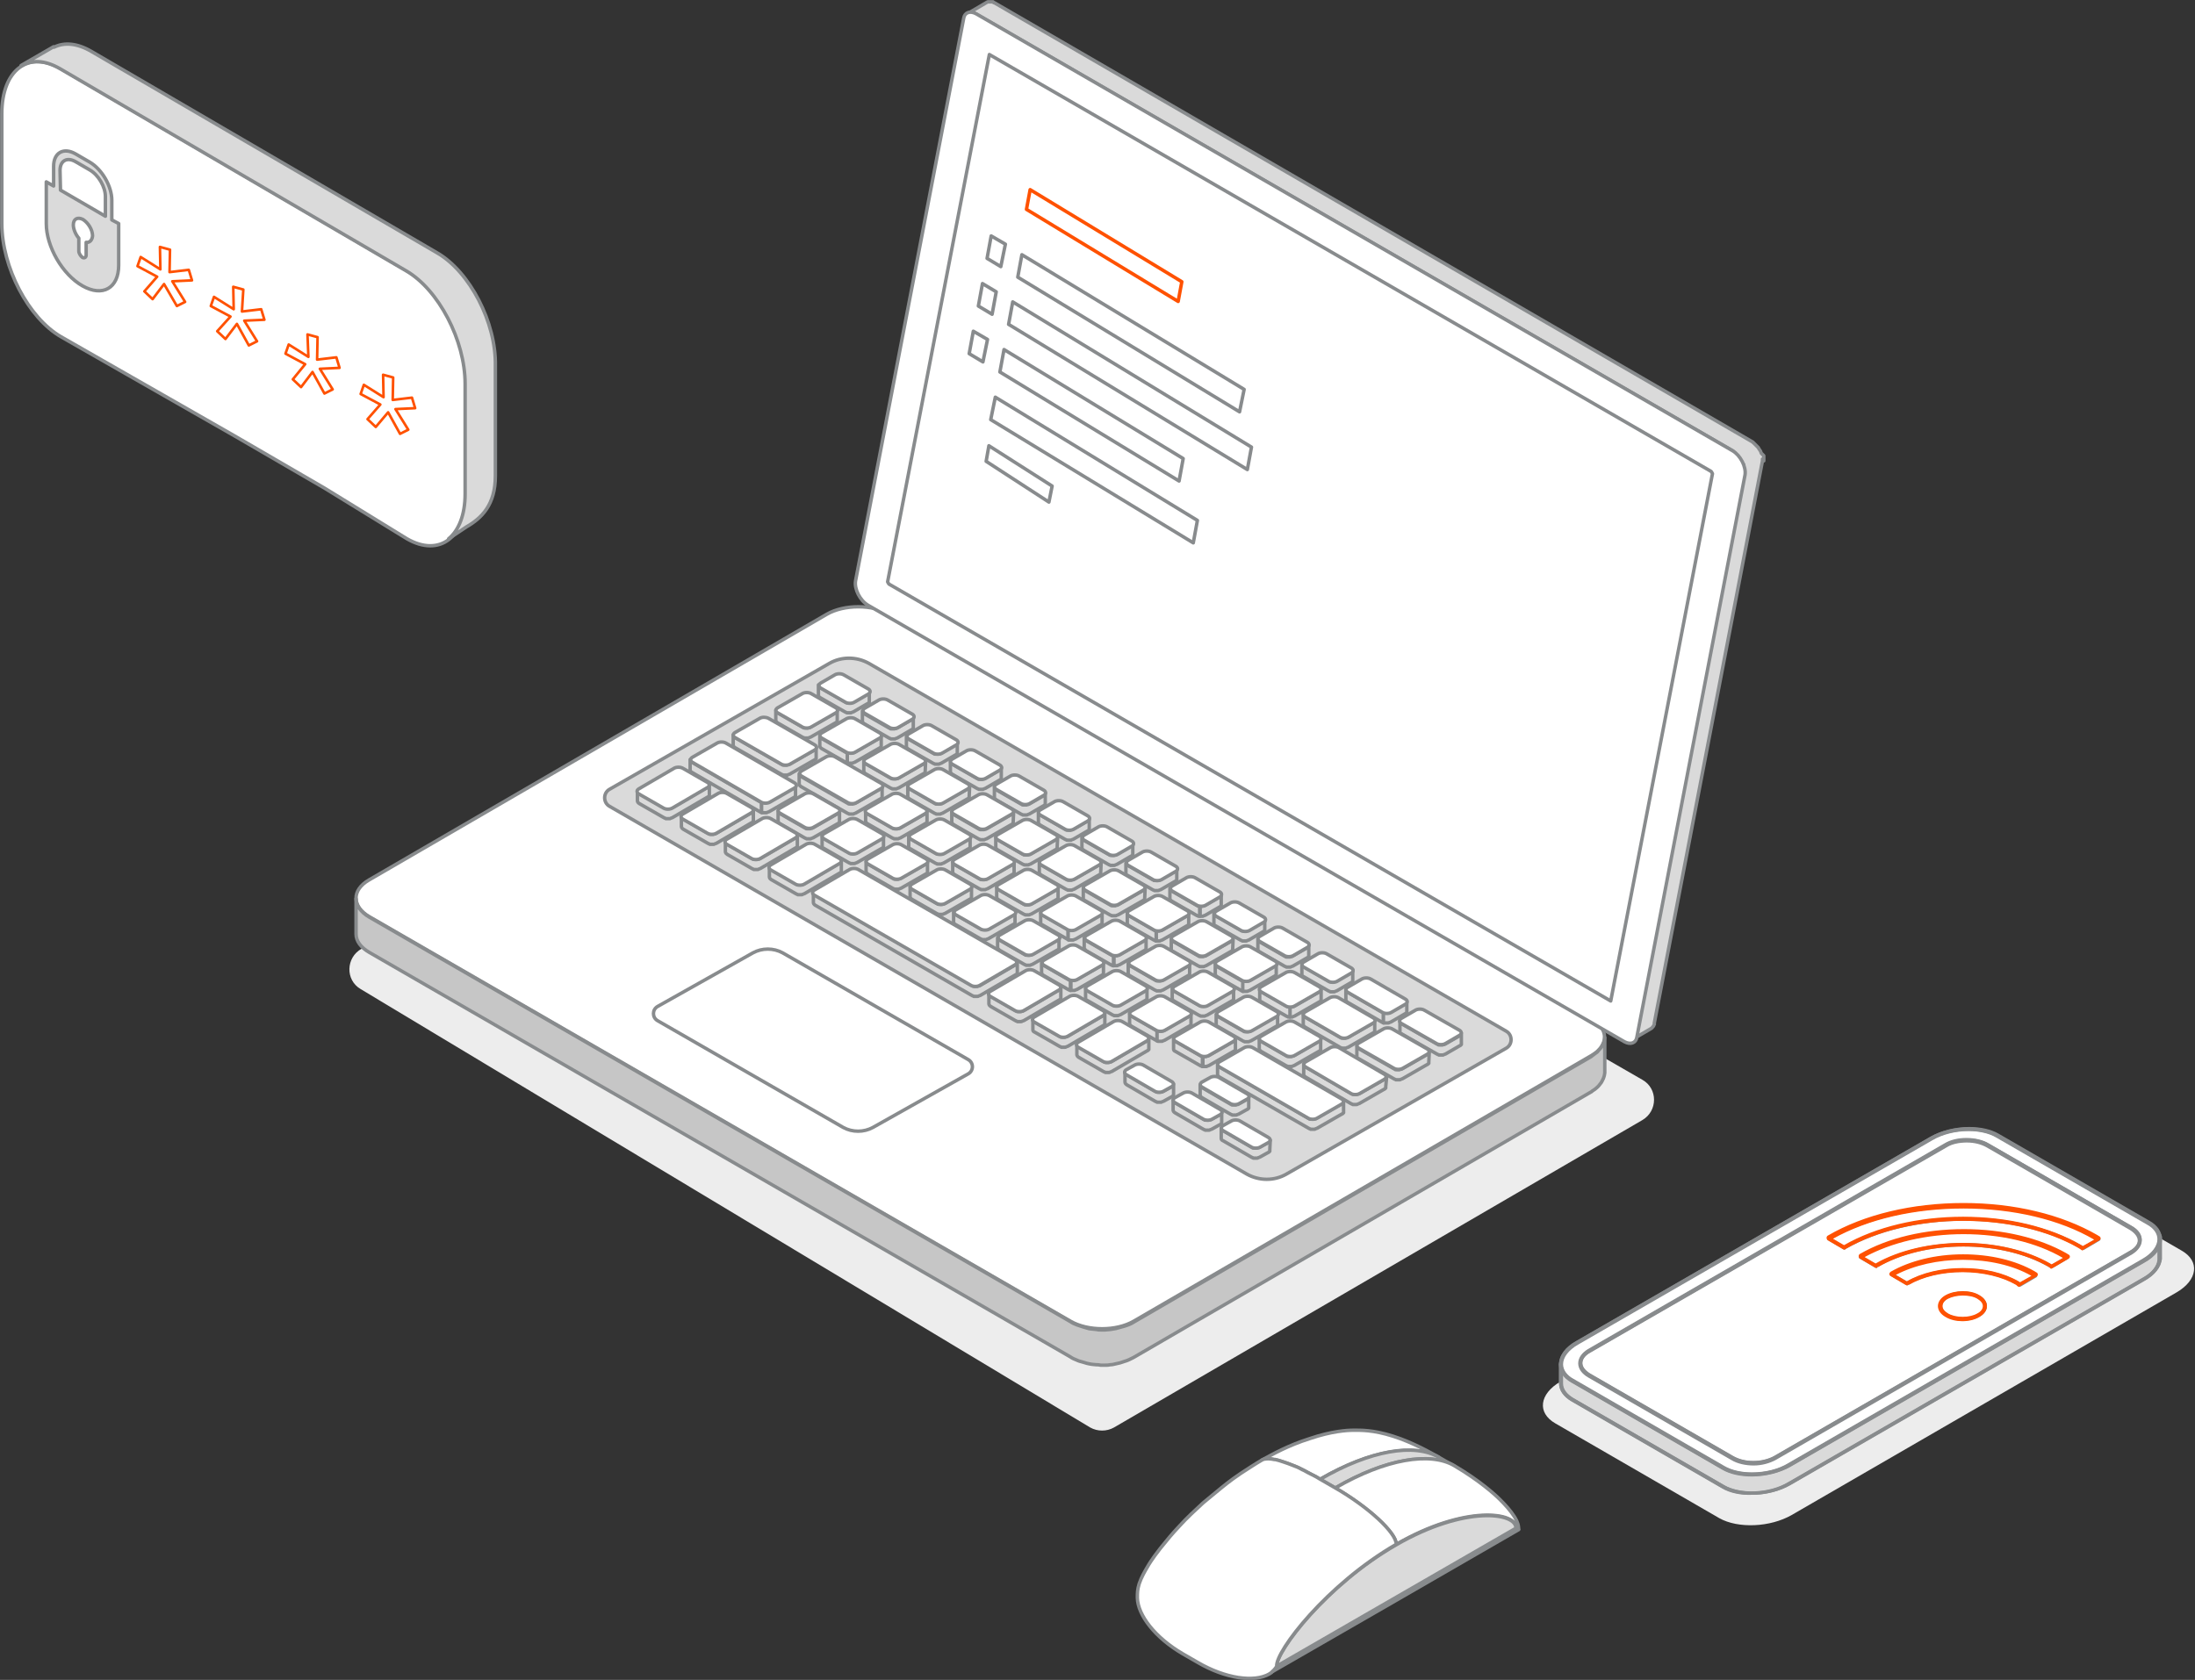 <?xml version="1.0" encoding="utf-8"?>
<!-- Generator: Adobe Illustrator 26.0.1, SVG Export Plug-In . SVG Version: 6.00 Build 0)  -->
<svg version="1.1" id="Capa_1" xmlns="http://www.w3.org/2000/svg" xmlns:xlink="http://www.w3.org/1999/xlink" x="0px" y="0px"
	 viewBox="0 0 479 366.7" style="enable-background:new 0 0 479 366.7;" xml:space="preserve">
<rect x="0" y="0" width="479" height="366.7" fill="#333333" stroke="none"/>
<style type="text/css">
	.st0{fill:#EDEDED;}
	.st1{fill:#FFFFFF;stroke:#888B8D;stroke-width:0.75;stroke-linecap:round;stroke-linejoin:round;stroke-miterlimit:10;}
	.st2{fill:#DADADA;stroke:#888B8D;stroke-width:0.75;stroke-linecap:round;stroke-linejoin:round;stroke-miterlimit:10;}
	.st3{fill:#C6C6C6;stroke:#888B8D;stroke-width:0.75;stroke-linecap:round;stroke-linejoin:round;stroke-miterlimit:10;}
	.st4{fill:#548FF9;}
	.st5{fill:#FFFFFF;stroke:#FF5100;stroke-width:0.75;stroke-linecap:round;stroke-linejoin:round;stroke-miterlimit:10;}
	.st6{enable-background:new    ;}
	.st7{fill:#888B8D;}
	.st8{fill:#FF5100;}
	.st9{fill:#FFFFFF;stroke:#FF5100;stroke-width:0.561;stroke-linecap:round;stroke-linejoin:round;stroke-miterlimit:10;}
</style>
<g>
	<path class="st0" d="M200.1,144.5l158.3,91.2c3.4,1.9,3.4,6.8,0,8.8l-115.3,67.1c-1.6,0.9-3.6,0.9-5.2,0L78.7,215.9
		c-3.4-2-3.2-6.9,0.2-8.8l116.2-62.6C196.7,143.6,198.6,143.7,200.1,144.5z"/>
	<g>
		<path class="st1" d="M347.3,222.4c3.8,2.2,3.8,5.8,0,8l-99.9,58c-3.8,2.2-10,2.2-13.8,0l-153-88.3c-3.8-2.2-3.9-5.8-0.1-8l99.9-58
			c3.8-2.2,10-2.2,13.8,0L347.3,222.4z"/>
		<path class="st2" d="M133,172.3l48-27.5c2.6-1.5,5.9-1.5,8.6,0l139.1,80.3c1.4,0.8,1.4,2.9,0,3.7l-48,27.5c-2.6,1.5-5.9,1.5-8.6,0
			L133,176C131.6,175.2,131.6,173.1,133,172.3z"/>
		<path class="st1" d="M143.5,219.7l20.8-11.7c2-1.1,4.5-1.1,6.5,0l40.5,23.3c1.2,0.7,1.2,2.4,0,3.1l-20.8,11.7
			c-2,1.1-4.5,1.1-6.5,0l-40.5-23.3C142.3,222.1,142.3,220.4,143.5,219.7z"/>
		<path class="st3" d="M350.2,226.5c0,0.2,0,0.4-0.1,0.6c0,0.2-0.1,0.4-0.2,0.6c-0.1,0.2-0.2,0.4-0.3,0.6c-0.1,0.2-0.2,0.4-0.4,0.6
			c-0.2,0.2-0.4,0.4-0.6,0.7c-0.4,0.3-0.8,0.6-1.2,0.9c0,0-0.1,0-0.1,0.1l-99.9,58c-0.6,0.4-1.4,0.7-2.1,0.9
			c-0.6,0.2-1.2,0.3-1.8,0.5c-0.4,0.1-0.8,0.1-1.2,0.2c-0.4,0-0.7,0.1-1.1,0.1c-0.3,0-0.7,0-1,0s-0.6,0-1-0.1c-0.3,0-0.6-0.1-1-0.1
			c-0.3,0-0.7-0.1-1-0.2s-0.7-0.2-1-0.3c-0.4-0.1-0.8-0.3-1.2-0.4c-0.5-0.2-1-0.4-1.4-0.7l-153-88.3c-1.9-1.1-2.9-2.6-2.9-4v7.7
			c0,1.5,1,2.9,2.9,4l153,88.3c0.4,0.3,0.9,0.5,1.4,0.7c0.4,0.2,0.8,0.3,1.2,0.4c0.3,0.1,0.7,0.2,1,0.3c0.3,0.1,0.6,0.1,1,0.2
			c0.3,0,0.6,0.1,1,0.1c0.3,0,0.6,0,1,0.1c0.3,0,0.7,0,1,0c0.4,0,0.7,0,1.1-0.1c0.4,0,0.8-0.1,1.2-0.2c0.6-0.1,1.3-0.3,1.8-0.5
			c0.8-0.2,1.5-0.6,2.1-0.9l99.9-58c0,0,0.1,0,0.1-0.1c0.5-0.3,0.9-0.6,1.2-0.9c0.2-0.2,0.4-0.4,0.6-0.7c0.2-0.2,0.3-0.4,0.4-0.6
			c0.1-0.2,0.2-0.4,0.3-0.6c0.1-0.2,0.1-0.4,0.2-0.6c0-0.2,0.1-0.4,0.1-0.6v-0.1V226.5L350.2,226.5z"/>
		<path class="st2" d="M384.9,100.6L384.9,100.6v-0.2v-0.1v-0.1v-0.1V100v-0.1v-0.1v-0.1v-0.1v-0.1c0,0,0-0.1-0.1-0.1
			c0,0,0-0.1-0.1-0.1c0,0,0-0.1-0.1-0.1c0,0,0-0.1-0.1-0.1c0,0,0-0.1-0.1-0.1c0-0.1-0.1-0.1-0.1-0.2s-0.1-0.2-0.1-0.3
			c-0.1-0.1-0.1-0.2-0.2-0.3c-0.1-0.1-0.1-0.2-0.2-0.3c0-0.1-0.1-0.1-0.1-0.2l-0.1-0.1l-0.1-0.1l-0.1-0.1l-0.1-0.1l-0.1-0.1
			l-0.1-0.1L383,97l-0.1-0.1l-0.1-0.1l-0.1-0.1l-0.1-0.1c0,0-0.1,0-0.1-0.1l0,0L217,0.6h-0.1c0,0-0.1,0-0.1-0.1c0,0-0.1,0-0.1-0.1
			h-0.1h-0.1h-0.1h-0.1h-0.1h-0.1H216h-0.1h-0.1c-0.1,0-0.1,0-0.2,0s-0.1,0-0.2,0.1c-0.1,0-0.2,0.1-0.2,0.1L211.1,3
			c0.1,0,0.1-0.1,0.2-0.1s0.1,0,0.2-0.1c0.1,0,0.1,0,0.2,0h0.1h0.1h0.1h0.1h0.1h0.1h0.1h0.1h0.1c0,0,0.1,0,0.1,0.1
			c0,0,0.1,0,0.1,0.1h0.1l165.2,95.4l0,0c0,0,0.1,0,0.1,0.1c0,0,0.1,0,0.1,0.1l0.1,0.1l0.1,0.1l0.1,0.1l0.1,0.1l0.1,0.1l0.1,0.1
			l0.1,0.1l0.1,0.1l0.1,0.1l0.1,0.1c0,0.1,0.1,0.1,0.1,0.2c0.1,0.1,0.1,0.2,0.2,0.3c0.1,0.1,0.1,0.2,0.2,0.3
			c0.1,0.1,0.1,0.2,0.1,0.3c0,0.1,0.1,0.1,0.1,0.2c0,0,0,0.1,0.1,0.1c0,0,0,0.1,0.1,0.1c0,0,0,0.1,0.1,0.1c0,0,0,0.1,0.1,0.1
			c0,0,0,0.1,0.1,0.1v0.1v0.1v0.1v0.1v0.1v0.1v0.1v0.1v0.1v0.1v0.1v0.1v0.1v0.1v0.1v0.1l0,0l-23.6,122.7v0.1v0.1v0.1
			c0,0.1,0,0.1-0.1,0.2c0,0.1-0.1,0.1-0.1,0.2c-0.1,0.2-0.3,0.3-0.5,0.5l4.1-2.4c0.2-0.1,0.3-0.3,0.5-0.5c0-0.1,0.1-0.1,0.1-0.2
			c0,0,0-0.1,0.1-0.2v-0.1v-0.1v-0.1l23.6-122.7l0,0v-0.1v-0.1v-0.1v-0.1C384.9,100.7,384.9,100.6,384.9,100.6z"/>
		<path class="st1" d="M378.1,98.4c1.7,1,3,3.5,2.7,5.3l-23.6,122.7c-0.2,1.3-1.4,1.7-2.7,1l-165.1-95.3c-1.7-1-3-3.5-2.7-5.3
			L210.3,4c0.2-1.3,1.4-1.7,2.7-1L378.1,98.4z"/>
		<path class="st1" d="M194,127.5c-0.1-0.1-0.2-0.3-0.3-0.5l22.2-115.1l157.5,91c0.1,0.1,0.2,0.3,0.3,0.5l-22.2,115.1L194,127.5z"/>
		<g>
			<g>
				<path class="st2" d="M179,152.3l5.4,3.1c0.1,0,0.1,0.1,0.2,0.1s0.1,0,0.2,0.1h0.1h0.1h0.1h0.1h0.1c0.1,0,0.1,0,0.1,0
					c0.1,0,0.1,0,0.2,0s0.2,0,0.3-0.1c0.1,0,0.2-0.1,0.3-0.1l3.1-1.8l0,0c0.1,0,0.1-0.1,0.2-0.1l0.1-0.1c0,0,0-0.1,0.1-0.1v-0.1
					v-0.1V153l0,0v-2.2l0,0v0.1v0.1v0.1c0,0,0,0.1-0.1,0.1l-0.1,0.1c0,0-0.1,0.1-0.2,0.1l0,0l-3.1,1.8c-0.1,0.1-0.2,0.1-0.3,0.1
					s-0.2,0-0.3,0.1c-0.1,0-0.1,0-0.2,0h-0.1h-0.1h-0.1H185h-0.1h-0.1c-0.1,0-0.1,0-0.2-0.1c-0.1,0-0.1-0.1-0.2-0.1l-5.4-3.1
					c-0.3-0.2-0.4-0.4-0.4-0.6v2.2C178.6,152,178.8,152.2,179,152.3z"/>
				<path class="st2" d="M188.2,155.2v2.2c0,0.2,0.1,0.4,0.4,0.6l5.4,3.1c0.1,0,0.1,0.1,0.2,0.1s0.1,0,0.2,0.1h0.1h0.1h0.1h0.1h0.1
					h0.1c0.1,0,0.1,0,0.2,0s0.2,0,0.3-0.1c0.1,0,0.2-0.1,0.3-0.1l3.1-1.8l0,0c0.1,0,0.1-0.1,0.2-0.1l0.1-0.1c0,0,0-0.1,0.1-0.1v-0.1
					v-0.1v-0.1l0,0v-2.2l0,0v0.1v0.1v0.1c0,0,0,0.1-0.1,0.1l-0.1,0.1c0,0-0.1,0.1-0.2,0.1l0,0l-3.1,1.8c-0.1,0.1-0.2,0.1-0.3,0.1
					c-0.1,0-0.2,0-0.3,0.1c-0.1,0-0.1,0-0.2,0h-0.1h-0.1h-0.1h-0.1h-0.1h-0.1c-0.1,0-0.1,0-0.2-0.1c-0.1,0-0.1-0.1-0.2-0.1l-5.4-3.1
					C188.4,155.6,188.2,155.4,188.2,155.2z"/>
				<path class="st2" d="M197.8,160.7v2.2c0,0.2,0.1,0.4,0.4,0.6l5.4,3.1c0.1,0,0.1,0.1,0.2,0.1s0.1,0,0.2,0.1h0.1h0.1h0.1h0.1h0.1
					h0.1c0.1,0,0.1,0,0.2,0s0.2,0,0.3-0.1c0.1,0,0.2-0.1,0.3-0.1l3.1-1.8l0,0c0.1,0,0.1-0.1,0.2-0.1l0.1-0.1c0,0,0-0.1,0.1-0.1v-0.1
					v-0.1v-0.1l0,0V162l0,0v0.1v0.1v0.1c0,0,0,0.1-0.1,0.1l-0.1,0.1c0,0-0.1,0.1-0.2,0.1l0,0l-3.1,1.8c-0.1,0.1-0.2,0.1-0.3,0.1
					c-0.1,0-0.2,0-0.3,0.1c-0.1,0-0.1,0-0.2,0h-0.1h-0.1h-0.1h-0.1h-0.1H204c-0.1,0-0.1,0-0.2-0.1c-0.1,0-0.1-0.1-0.2-0.1l-5.4-3.1
					C197.9,161.1,197.8,160.9,197.8,160.7z"/>
				<path class="st2" d="M207.4,166.2v2.2c0,0.2,0.1,0.4,0.4,0.6l5.4,3.1c0.1,0,0.1,0.1,0.2,0.1s0.1,0,0.2,0.1h0.1h0.1h0.1h0.1h0.1
					h0.1c0.1,0,0.1,0,0.2,0s0.2,0,0.3-0.1c0.1,0,0.2-0.1,0.3-0.1l3.1-1.8l0,0c0.1,0,0.1-0.1,0.2-0.1l0.1-0.1c0,0,0-0.1,0.1-0.1v-0.1
					v-0.1v-0.1l0,0v-2.2l0,0v0.1v0.1v0.1c0,0,0,0.1-0.1,0.1l-0.1,0.1c0,0-0.1,0.1-0.2,0.1l0,0l-3.1,1.8c-0.1,0.1-0.2,0.1-0.3,0.1
					c-0.1,0-0.2,0-0.3,0.1c-0.1,0-0.1,0-0.2,0h-0.1H214h-0.1h-0.1h-0.1h-0.1c-0.1,0-0.1,0-0.2-0.1c-0.1,0-0.1-0.1-0.2-0.1l-5.4-3.1
					C207.5,166.6,207.4,166.4,207.4,166.2z"/>
				<path class="st2" d="M217,171.8v2.2c0,0.2,0.1,0.4,0.4,0.6l5.4,3.1c0.1,0,0.1,0.1,0.2,0.1s0.1,0,0.2,0.1h0.1h0.1h0.1h0.1h0.1
					h0.1c0.1,0,0.1,0,0.2,0s0.2,0,0.3-0.1c0.1,0,0.2-0.1,0.3-0.1l3.1-1.8l0,0c0.1,0,0.1-0.1,0.2-0.1l0.1-0.1c0,0,0-0.1,0.1-0.1v-0.1
					v-0.1v-0.1l0,0v-2.2l0,0v0.1v0.1v0.1c0,0,0,0.1-0.1,0.1l-0.1,0.1c0,0-0.1,0.1-0.2,0.1l0,0l-3.1,1.8c-0.1,0.1-0.2,0.1-0.3,0.1
					c-0.1,0-0.2,0-0.3,0.1c-0.1,0-0.1,0-0.2,0h-0.1h-0.1h-0.1h-0.1h-0.1h-0.1c-0.1,0-0.1,0-0.2-0.1c-0.1,0-0.1-0.1-0.2-0.1l-5.4-3.1
					C217.1,172.2,217,172,217,171.8z"/>
				<path class="st2" d="M226.6,177.3v2.2c0,0.2,0.1,0.4,0.4,0.6l5.4,3.1c0.1,0,0.1,0.1,0.2,0.1s0.1,0,0.2,0.1h0.1h0.1h0.1h0.1h0.1
					h0.1c0.1,0,0.1,0,0.2,0s0.2,0,0.3-0.1c0.1,0,0.2-0.1,0.3-0.1l3.1-1.8l0,0c0.1,0,0.1-0.1,0.2-0.1l0.1-0.1c0,0,0-0.1,0.1-0.1V181
					v-0.1v-0.1l0,0v-2.2l0,0v0.1v0.1v0.1c0,0,0,0.1-0.1,0.1l-0.1,0.1c0,0-0.1,0.1-0.2,0.1l0,0l-3.1,1.8c-0.1,0.1-0.2,0.1-0.3,0.1
					c-0.1,0-0.2,0-0.3,0.1c-0.1,0-0.1,0-0.2,0h-0.1h-0.1h-0.1H233h-0.1h-0.1c-0.1,0-0.1,0-0.2-0.1c-0.1,0-0.1-0.1-0.2-0.1l-5.4-3.1
					C226.7,177.7,226.6,177.5,226.6,177.3z"/>
				<path class="st2" d="M236.1,182.8v2.2c0,0.2,0.1,0.4,0.4,0.6l5.4,3.1c0.1,0,0.1,0.1,0.2,0.1s0.1,0,0.2,0.1h0.1h0.1h0.1h0.1h0.1
					h0.1c0.1,0,0.1,0,0.2,0s0.2,0,0.3-0.1c0.1,0,0.2-0.1,0.3-0.1l3.1-1.8l0,0c0.1,0,0.1-0.1,0.2-0.1l0.1-0.1c0,0,0-0.1,0.1-0.1v-0.1
					v-0.1v-0.1l0,0v-2.2l0,0v0.1v0.1v0.1c0,0,0,0.1-0.1,0.1l-0.1,0.1c0,0-0.1,0.1-0.2,0.1l0,0l-3.1,1.8c-0.1,0.1-0.2,0.1-0.3,0.1
					c-0.1,0-0.2,0-0.3,0.1c-0.1,0-0.1,0-0.2,0h-0.1h-0.1h-0.1h-0.1h-0.1h-0.1c-0.1,0-0.1,0-0.2-0.1c-0.1,0-0.1-0.1-0.2-0.1l-5.4-3.1
					C236.3,183.2,236.1,183,236.1,182.8z"/>
				<path class="st2" d="M245.7,188.4v2.2c0,0.2,0.1,0.4,0.4,0.5l5.4,3.1c0.1,0,0.1,0.1,0.2,0.1s0.1,0,0.2,0.1h0.1h0.1h0.1h0.1h0.1
					h0.1c0.1,0,0.1,0,0.2,0s0.2,0,0.3-0.1c0.1,0,0.2-0.1,0.3-0.1l3.1-1.8l0,0c0.1,0,0.1-0.1,0.2-0.1l0.1-0.1c0,0,0-0.1,0.1-0.1V192
					v-0.1v-0.1l0,0v-2.2l0,0v0.1v0.1v0.1c0,0,0,0.1-0.1,0.1l-0.1,0.1c0,0-0.1,0.1-0.2,0.1l0,0l-3.1,1.8c-0.1,0.1-0.2,0.1-0.3,0.1
					c-0.1,0-0.2,0-0.3,0.1c-0.1,0-0.1,0-0.2,0h-0.1h-0.1h-0.1h-0.1H252h-0.1c-0.1,0-0.1,0-0.2-0.1c-0.1,0-0.1-0.1-0.2-0.1l-5.4-3.1
					C245.9,188.8,245.7,188.6,245.7,188.4z"/>
				<path class="st2" d="M255.3,193.9v2.2c0,0.2,0.1,0.4,0.4,0.6l5.4,3.1c0.1,0,0.1,0.1,0.2,0.1s0.1,0,0.2,0.1h0.1h0.1h0.1v-2.2
					h-0.1h-0.1h-0.1c-0.1,0-0.1,0-0.2-0.1c-0.1,0-0.1-0.1-0.2-0.1l-5.4-3.1C255.5,194.3,255.3,194.1,255.3,193.9z"/>
				<path class="st2" d="M262,200h0.1h0.1c0.1,0,0.1,0,0.2,0s0.2,0,0.3-0.1c0.1,0,0.2-0.1,0.3-0.1l3.1-1.8l0,0
					c0.1,0,0.1-0.1,0.2-0.1l0.1-0.1c0,0,0-0.1,0.1-0.1v-0.1v-0.1v-0.1l0,0v-2.2l0,0v0.1v0.1v0.1c0,0,0,0.1-0.1,0.1l-0.1,0.1
					c0,0-0.1,0.1-0.2,0.1l0,0l-3.1,1.8c-0.1,0.1-0.2,0.1-0.3,0.1c-0.1,0-0.2,0-0.3,0.1c-0.1,0-0.1,0-0.2,0h-0.1H262h-0.1v2.2
					C262,200,262,200,262,200z"/>
				<path class="st4" d="M261.9,197.8L261.9,197.8L261.9,197.8z"/>
				<path class="st2" d="M264.9,199.4v2.2c0,0.2,0.1,0.4,0.4,0.5l5.4,3.1c0.1,0,0.1,0.1,0.2,0.1s0.1,0,0.2,0.1h0.1h0.1h0.1h0.1h0.1
					h0.1c0.1,0,0.1,0,0.2,0s0.2,0,0.3-0.1c0.1,0,0.2-0.1,0.3-0.1l3.1-1.8l0,0c0.1,0,0.1-0.1,0.2-0.1l0.1-0.1c0,0,0-0.1,0.1-0.1V203
					v-0.1v-0.1l0,0v-2.2l0,0v0.1v0.1v0.1c0,0,0,0.1-0.1,0.1l-0.1,0.1c0,0-0.1,0.1-0.2,0.1l0,0l-3.1,1.8c-0.1,0.1-0.2,0.1-0.3,0.1
					c-0.1,0-0.2,0-0.3,0.1c-0.1,0-0.1,0-0.2,0h-0.1h-0.1h-0.1h-0.1h-0.1h-0.1c-0.1,0-0.1,0-0.2-0.1c-0.1,0-0.1-0.1-0.2-0.1l-5.4-3.1
					C265,199.8,264.9,199.6,264.9,199.4z"/>
				<path class="st2" d="M274.5,205v2.2c0,0.2,0.1,0.4,0.4,0.6l5.4,3.1c0.1,0,0.1,0.1,0.2,0.1s0.1,0,0.2,0.1h0.1h0.1h0.1h0.1h0.1
					c0.1,0,0.1,0,0.1,0c0.1,0,0.1,0,0.2,0s0.2,0,0.3-0.1c0.1,0,0.2-0.1,0.3-0.1l3.1-1.8l0,0c0.1,0,0.1-0.1,0.2-0.1l0.1-0.1
					c0,0,0-0.1,0.1-0.1v-0.1v-0.1v-0.1l0,0v-2.2l0,0v0.1v0.1v0.1c0,0,0,0.1-0.1,0.1l-0.1,0.1c0,0-0.1,0.1-0.2,0.1l0,0l-3.1,1.8
					c-0.1,0.1-0.2,0.1-0.3,0.1c-0.1,0-0.2,0-0.3,0.1c-0.1,0-0.1,0-0.2,0h-0.1h-0.1H281h-0.1h-0.1h-0.1c-0.1,0-0.1,0-0.2-0.1
					c-0.1,0-0.1-0.1-0.2-0.1l-5.4-3.1C274.6,205.4,274.5,205.2,274.5,205z"/>
				<path class="st2" d="M284.1,210.5v2.2c0,0.2,0.1,0.4,0.4,0.5l5.4,3.1c0.1,0,0.1,0.1,0.2,0.1s0.1,0,0.2,0.1h0.1h0.1h0.1h0.1h0.1
					h0.1c0.1,0,0.1,0,0.2,0s0.2,0,0.3-0.1c0.1,0,0.2-0.1,0.3-0.1l3.1-1.8l0,0c0.1,0,0.1-0.1,0.2-0.1l0.1-0.1c0,0,0-0.1,0.1-0.1v-0.1
					V214v-0.1l0,0v-2.2l0,0v0.1v0.1v0.1c0,0,0,0.1-0.1,0.1l-0.1,0.1c0,0-0.1,0.1-0.2,0.1l0,0l-3.1,1.8c-0.1,0.1-0.2,0.1-0.3,0.1
					c-0.1,0-0.2,0-0.3,0.1c-0.1,0-0.1,0-0.2,0h-0.1h-0.1h-0.1h-0.1h-0.1h-0.1c-0.1,0-0.1,0-0.2-0.1c-0.1,0-0.1-0.1-0.2-0.1l-5.4-3.1
					C284.2,210.9,284.1,210.7,284.1,210.5z"/>
				<path class="st2" d="M294.1,216.6c-0.3-0.2-0.4-0.4-0.4-0.6v2.2c0,0.2,0.1,0.4,0.4,0.6l7.6,4.4c0.1,0,0.1,0.1,0.2,0.1v-2.2
					c-0.1,0-0.1-0.1-0.2-0.1L294.1,216.6z"/>
				<path class="st2" d="M302.1,223.3h0.1h0.1h0.1h0.1h0.1h0.1c0.1,0,0.1,0,0.2,0s0.2,0,0.3-0.1c0.1,0,0.2-0.1,0.3-0.1l3.1-1.8l0,0
					c0.1,0,0.1-0.1,0.2-0.1l0.1-0.1c0,0,0-0.1,0.1-0.1v-0.1v-0.1v-0.1l0,0v-2.2l0,0v0.1v0.1v0.1c0,0,0,0.1-0.1,0.1l-0.1,0.1
					c0,0-0.1,0.1-0.2,0.1l0,0l-3.1,1.8c-0.1,0.1-0.2,0.1-0.3,0.1c-0.1,0-0.2,0-0.3,0.1c-0.1,0-0.1,0-0.2,0h-0.1h-0.1h-0.1h-0.1h-0.1
					h-0.1c-0.1,0-0.1,0-0.2-0.1v2.2C301.9,223.3,302,223.3,302.1,223.3z"/>
				<path class="st4" d="M301.9,221.1L301.9,221.1L301.9,221.1z"/>
				<path class="st2" d="M318.9,225.5L318.9,225.5c0,0.1,0,0.1,0,0.2v0.1c0,0,0,0.1-0.1,0.1l-0.1,0.1c0,0-0.1,0.1-0.2,0.1l0,0
					l-3.1,1.8c-0.1,0.1-0.2,0.1-0.3,0.1c-0.1,0-0.2,0-0.3,0.1c-0.1,0-0.1,0-0.2,0h-0.1h-0.1h-0.1h-0.1h-0.1H314
					c-0.1,0-0.1,0-0.2-0.1c-0.1,0-0.1-0.1-0.2-0.1l-7.7-4.4c-0.3-0.1-0.4-0.3-0.4-0.5v2.2c0,0.2,0.1,0.4,0.4,0.5l7.7,4.4
					c0.1,0,0.1,0.1,0.2,0.1s0.1,0,0.2,0.1h0.1h0.1h0.1h0.1h0.1h0.1c0.1,0,0.1,0,0.2,0s0.2,0,0.3-0.1c0.1,0,0.2-0.1,0.3-0.1l3.1-1.8
					l0,0c0.1,0,0.1-0.1,0.2-0.1l0.1-0.1c0,0,0-0.1,0.1-0.1v-0.1v-0.1v-0.1l0,0V225.5L318.9,225.5z"/>
				<path class="st2" d="M169.7,157.8l5.4,3.1c0.1,0,0.1,0.1,0.2,0.1s0.1,0,0.2,0.1h0.1h0.1h0.1h0.1h0.1h0.1c0.1,0,0.1,0,0.2,0
					s0.2,0,0.3-0.1c0.1,0,0.2-0.1,0.3-0.1l5.4-3.1l0,0c0.1,0,0.1-0.1,0.2-0.1l0.1-0.1c0,0,0-0.1,0.1-0.1v-0.1v-0.1v-0.1l0,0V155l0,0
					v0.1v0.1v0.1c0,0,0,0.1-0.1,0.1l-0.1,0.1c0,0-0.1,0.1-0.2,0.1l0,0l-5.4,3.1c-0.1,0.1-0.2,0.1-0.3,0.1s-0.2,0-0.3,0.1
					c-0.1,0-0.1,0-0.2,0H176h-0.1h-0.1h-0.1h-0.1h-0.1c-0.1,0-0.1,0-0.2-0.1c-0.1,0-0.1-0.1-0.2-0.1l-5.4-3.1
					c-0.3-0.2-0.4-0.4-0.4-0.6v2.2C169.3,157.4,169.4,157.6,169.7,157.8z"/>
				<path class="st2" d="M185.1,166.6h0.1h0.1h0.1h0.1h0.1h0.1c0.1,0,0.1,0,0.2,0s0.2,0,0.3-0.1c0.1,0,0.2-0.1,0.3-0.1l5.4-3.1l0,0
					c0.1,0,0.1-0.1,0.2-0.1l0.1-0.1c0,0,0-0.1,0.1-0.1v-0.1v-0.1v-0.1l0,0v-2.2l0,0v0.1v0.1v0.1c0,0,0,0.1-0.1,0.1l-0.1,0.1
					c0,0-0.1,0.1-0.2,0.1l0,0l-5.4,3.1c-0.1,0.1-0.2,0.1-0.3,0.1s-0.2,0-0.3,0.1c-0.1,0-0.1,0-0.2,0h-0.1h-0.1h-0.1h-0.1h-0.1h-0.1
					c-0.1,0-0.1,0-0.2-0.1v2.2C185,166.6,185,166.6,185.1,166.6z"/>
				<path class="st2" d="M184.7,164.3l-5.4-3.1c-0.3-0.2-0.4-0.4-0.4-0.6v2.2c0,0.2,0.1,0.4,0.4,0.6l5.4,3.1c0.1,0,0.1,0.1,0.2,0.1
					v-2.2C184.8,164.3,184.8,164.3,184.7,164.3z"/>
				<path class="st4" d="M184.9,164.4L184.9,164.4L184.9,164.4z"/>
				<path class="st2" d="M160.4,163.2l10.1,5.8c0.1,0,0.1,0.1,0.2,0.1s0.1,0,0.2,0.1h0.1h0.1h0.1h0.1h0.1h0.1c0.1,0,0.1,0,0.2,0
					s0.2,0,0.3-0.1c0.1,0,0.2-0.1,0.3-0.1l5.4-3.1l0,0c0.1,0,0.1-0.1,0.2-0.1l0.1-0.1c0,0,0-0.1,0.1-0.1v-0.1v-0.1v-0.1l0,0v-2.2
					l0,0v0.1v0.1v0.1c0,0,0,0.1-0.1,0.1l-0.1,0.1c0,0-0.1,0.1-0.2,0.1l0,0l-5.4,3.1c-0.1,0.1-0.2,0.1-0.3,0.1s-0.2,0-0.3,0.1
					c-0.1,0-0.1,0-0.2,0h-0.1h-0.1h-0.1h-0.1H171h-0.1c-0.1,0-0.1,0-0.2-0.1c-0.1,0-0.1-0.1-0.2-0.1l-10.1-5.8
					c-0.3-0.2-0.4-0.4-0.4-0.6v2.2C160,162.8,160.1,163,160.4,163.2z"/>
				<path class="st2" d="M202,166.2C202,166.2,202,166.3,202,166.2c0,0.1,0,0.1-0.1,0.2c0,0,0,0.1-0.1,0.1l-0.1,0.1
					c0,0-0.1,0.1-0.2,0.1l0,0l-5.4,3.1c-0.1,0.1-0.2,0.1-0.3,0.1c-0.1,0-0.2,0-0.3,0.1c-0.1,0-0.1,0-0.2,0h-0.1h-0.1H195h-0.1h-0.1
					h-0.1c-0.1,0-0.1,0-0.2-0.1c-0.1,0-0.1-0.1-0.2-0.1l-5.4-3.1c-0.3-0.2-0.4-0.4-0.4-0.6v2.2c0,0.2,0.1,0.4,0.4,0.6l5.4,3.1
					c0.1,0,0.1,0.1,0.2,0.1s0.1,0,0.2,0.1h0.1h0.1h0.1h0.1h0.1c0.1,0,0.1,0,0.1,0c0.1,0,0.1,0,0.2,0s0.2,0,0.3-0.1
					c0.1,0,0.2-0.1,0.3-0.1l5.4-3.1l0,0c0.1,0,0.1-0.1,0.2-0.1l0.1-0.1c0,0,0-0.1,0.1-0.1v-0.1v-0.1v-0.1l0,0L202,166.2
					C202,166.1,202,166.1,202,166.2L202,166.2z"/>
				<path class="st2" d="M174.4,168.9v2.2c0,0.2,0.1,0.4,0.4,0.6l10.1,5.8c0.1,0,0.1,0.1,0.2,0.1s0.1,0,0.2,0.1h0.1h0.1h0.1h0.1h0.1
					h0.1c0.1,0,0.1,0,0.2,0s0.2,0,0.3-0.1c0.1,0,0.2-0.1,0.3-0.1l5.4-3.1l0,0c0.1,0,0.1-0.1,0.2-0.1l0.1-0.1c0,0,0-0.1,0.1-0.1V174
					v-0.1v-0.1l0,0v-2.2l0,0v0.1v0.1v0.1c0,0,0,0.1-0.1,0.1l-0.1,0.1c0,0-0.1,0.1-0.2,0.1l0,0l-5.4,3.1c-0.1,0.1-0.2,0.1-0.3,0.1
					s-0.2,0-0.3,0.1c-0.1,0-0.1,0-0.2,0h-0.1h-0.1h-0.1h-0.1h-0.1h-0.1c-0.1,0-0.1,0-0.2-0.1c-0.1,0-0.1-0.1-0.2-0.1l-10.1-5.8
					C174.6,169.3,174.4,169.1,174.4,168.9z"/>
				<path class="st2" d="M151,168.6l15,8.7c0.1,0,0.1,0.1,0.2,0.1v-2.2c-0.1,0-0.1-0.1-0.2-0.1l-15-8.7c-0.3-0.2-0.4-0.4-0.4-0.6
					v2.2C150.6,168.3,150.8,168.5,151,168.6z"/>
				<path class="st2" d="M166.4,177.4h0.1h0.1h0.1h0.1h0.1h0.1c0.1,0,0.1,0,0.2,0s0.2,0,0.3-0.1c0.1,0,0.2-0.1,0.3-0.1l5.4-3.1l0,0
					c0.1,0,0.1-0.1,0.2-0.1l0.1-0.1c0,0,0-0.1,0.1-0.1v-0.1v-0.1v-0.1l0,0v-2.2l0,0v0.1v0.1v0.1c0,0,0,0.1-0.1,0.1l-0.1,0.1
					c0,0-0.1,0.1-0.2,0.1l0,0l-5.4,3.1c-0.1,0.1-0.2,0.1-0.3,0.1s-0.2,0-0.3,0.1c-0.1,0-0.1,0-0.2,0h-0.1h-0.1h-0.1h-0.1h-0.1h-0.1
					c-0.1,0-0.1,0-0.2-0.1v2.2C166.3,177.4,166.3,177.4,166.4,177.4z"/>
				<path class="st4" d="M166.2,175.2L166.2,175.2L166.2,175.2z"/>
				<path class="st2" d="M154.4,174c0.1,0,0.1-0.1,0.2-0.1l0.1-0.1c0,0,0-0.1,0.1-0.1v-0.1v-0.1v-0.1l0,0v-2.2l0,0v0.1v0.1v0.1
					c0,0,0,0.1-0.1,0.1l-0.1,0.1c0,0-0.1,0.1-0.2,0.1l0,0l-7.7,4.5c-0.1,0.1-0.2,0.1-0.3,0.1s-0.2,0-0.3,0.1c-0.1,0-0.1,0-0.2,0
					h-0.1h-0.1h-0.1h-0.1h-0.1h-0.1c-0.1,0-0.1,0-0.2-0.1c-0.1,0-0.1-0.1-0.2-0.1l-5.4-3.1c-0.3-0.2-0.4-0.4-0.4-0.6v2.2
					c0,0.2,0.1,0.4,0.4,0.6l5.4,3.1c0.1,0,0.1,0.1,0.2,0.1c0.1,0,0.1,0,0.2,0.1h0.1h0.1h0.1h0.1h0.1c0.1,0,0.1,0,0.1,0
					c0.1,0,0.1,0,0.2,0c0.1,0,0.2,0,0.3-0.1c0.1,0,0.2-0.1,0.3-0.1L154.4,174L154.4,174z"/>
				<path class="st2" d="M164,179.6c0.1,0,0.1-0.1,0.2-0.1l0.1-0.1c0,0,0-0.1,0.1-0.1v-0.1v-0.1V179l0,0v-2.2l0,0v0.1v0.1v0.1
					c0,0,0,0.1-0.1,0.1l-0.1,0.1c0,0-0.1,0.1-0.2,0.1l0,0l-7.7,4.5c-0.1,0.1-0.2,0.1-0.3,0.1s-0.2,0-0.3,0.1c-0.1,0-0.1,0-0.2,0
					h-0.1h-0.1h-0.1h-0.1H155h-0.1c-0.1,0-0.1,0-0.2-0.1c-0.1,0-0.1-0.1-0.2-0.1l-5.4-3.1c-0.3-0.2-0.4-0.4-0.4-0.6v2.2
					c0,0.2,0.1,0.4,0.4,0.6l5.4,3.1c0.1,0,0.1,0.1,0.2,0.1c0.1,0,0.1,0,0.2,0.1h0.1h0.1h0.1h0.1h0.1h0.1c0.1,0,0.1,0,0.2,0
					c0.1,0,0.2,0,0.3-0.1c0.1,0,0.2-0.1,0.3-0.1L164,179.6L164,179.6z"/>
				<path class="st2" d="M169.8,177v2.2c0,0.2,0.1,0.4,0.4,0.6l5.4,3.1c0.1,0,0.1,0.1,0.2,0.1s0.1,0,0.2,0.1h0.1h0.1h0.1h0.1h0.1
					h0.1c0.1,0,0.1,0,0.2,0s0.2,0,0.3-0.1c0.1,0,0.2-0.1,0.3-0.1l5.4-3.1l0,0c0.1,0,0.1-0.1,0.2-0.1l0.1-0.1c0,0,0-0.1,0.1-0.1v-0.1
					v-0.1v-0.1l0,0V177l0,0v0.1v0.1v0.1c0,0,0,0.1-0.1,0.1l-0.1,0.1c0,0-0.1,0.1-0.2,0.1l0,0l-5.4,3.1c-0.1,0.1-0.2,0.1-0.3,0.1
					s-0.2,0-0.3,0.1c-0.1,0-0.1,0-0.2,0h-0.1h-0.1h-0.1h-0.1h-0.1H176c-0.1,0-0.1,0-0.2-0.1c-0.1,0-0.1-0.1-0.2-0.1l-5.4-3.1
					C169.9,177.4,169.8,177.2,169.8,177z"/>
				<path class="st2" d="M173.6,185.1c0.1,0,0.1-0.1,0.2-0.1l0.1-0.1c0,0,0-0.1,0.1-0.1v-0.1v-0.1v-0.1l0,0v-2.2l0,0v0.1v0.1v0.1
					c0,0,0,0.1-0.1,0.1l-0.1,0.1c0,0-0.1,0.1-0.2,0.1l0,0l-7.7,4.5c-0.1,0.1-0.2,0.1-0.3,0.1s-0.2,0-0.3,0.1c-0.1,0-0.1,0-0.2,0H165
					h-0.1h-0.1h-0.1h-0.1h-0.1c-0.1,0-0.1,0-0.2-0.1c-0.1,0-0.1-0.1-0.2-0.1l-5.4-3.1c-0.3-0.2-0.4-0.4-0.4-0.6v2.2
					c0,0.2,0.1,0.4,0.4,0.6l5.4,3.1c0.1,0,0.1,0.1,0.2,0.1s0.1,0,0.2,0.1h0.1h0.1h0.1h0.1h0.1h0.1c0.1,0,0.1,0,0.2,0s0.2,0,0.3-0.1
					c0.1,0,0.2-0.1,0.3-0.1L173.6,185.1L173.6,185.1z"/>
				<path class="st2" d="M211.6,171.7C211.6,171.8,211.6,171.8,211.6,171.7c0,0.1,0,0.1-0.1,0.2c0,0,0,0.1-0.1,0.1l-0.1,0.1
					c0,0-0.1,0.1-0.2,0.1l0,0l-5.4,3.1c-0.1,0.1-0.2,0.1-0.3,0.1c-0.1,0-0.2,0-0.3,0.1c-0.1,0-0.1,0-0.2,0h-0.1h-0.1h-0.1h-0.1h-0.1
					h-0.1c-0.1,0-0.1,0-0.2-0.1c-0.1,0-0.1-0.1-0.2-0.1l-5.4-3.1c-0.3-0.2-0.4-0.4-0.4-0.6v2.2c0,0.2,0.1,0.4,0.4,0.6l5.4,3.1
					c0.1,0,0.1,0.1,0.2,0.1s0.1,0,0.2,0.1h0.1h0.1h0.1h0.1h0.1h0.1c0.1,0,0.1,0,0.2,0s0.2,0,0.3-0.1c0.1,0,0.2-0.1,0.3-0.1l5.4-3.1
					l0,0c0.1,0,0.1-0.1,0.2-0.1l0.1-0.1c0,0,0-0.1,0.1-0.1V174v-0.1v-0.1l0,0L211.6,171.7L211.6,171.7L211.6,171.7z"/>
				<path class="st2" d="M201.9,179.8c0.1,0,0.1-0.1,0.2-0.1l0.1-0.1c0,0,0-0.1,0.1-0.1v-0.1v-0.1v-0.1l0,0V177l0,0v0.1v0.1v0.1
					c0,0,0,0.1-0.1,0.1l-0.1,0.1c0,0-0.1,0.1-0.2,0.1l0,0l-5.4,3.1c-0.1,0.1-0.2,0.1-0.3,0.1c-0.1,0-0.2,0-0.3,0.1
					c-0.1,0-0.1,0-0.2,0h-0.1h-0.1h-0.1h-0.1h-0.1h-0.1c-0.1,0-0.1,0-0.2-0.1c-0.1,0-0.1-0.1-0.2-0.1l-5.4-3.1
					c-0.3-0.2-0.4-0.4-0.4-0.6v2.2c0,0.2,0.1,0.4,0.4,0.6l5.4,3.1c0.1,0,0.1,0.1,0.2,0.1s0.1,0,0.2,0.1h0.1h0.1h0.1h0.1h0.1h0.1
					c0.1,0,0.1,0,0.2,0s0.2,0,0.3-0.1c0.1,0,0.2-0.1,0.3-0.1L201.9,179.8L201.9,179.8z"/>
				<path class="st2" d="M179.8,185.2l5.4,3.1c0.1,0,0.1,0.1,0.2,0.1s0.1,0,0.2,0.1h0.1h0.1h0.1h0.1h0.1h0.1c0.1,0,0.1,0,0.2,0
					s0.2,0,0.3-0.1c0.1,0,0.2-0.1,0.3-0.1l5.4-3.1l0,0c0.1,0,0.1-0.1,0.2-0.1l0.1-0.1c0,0,0-0.1,0.1-0.1v-0.1v-0.1v-0.1l0,0v-2.2
					l0,0v0.1v0.1v0.1c0,0,0,0.1-0.1,0.1l-0.1,0.1c0,0-0.1,0.1-0.2,0.1l0,0l-5.4,3.1c-0.1,0.1-0.2,0.1-0.3,0.1s-0.2,0-0.3,0.1
					c-0.1,0-0.1,0-0.2,0h-0.1H186h-0.1h-0.1h-0.1h-0.1c-0.1,0-0.1,0-0.2-0.1c-0.1,0-0.1-0.1-0.2-0.1l-5.4-3.1
					c-0.3-0.2-0.4-0.4-0.4-0.6v2.2C179.4,184.9,179.5,185.1,179.8,185.2z"/>
				<path class="st2" d="M183.2,190.6c0.1,0,0.1-0.1,0.2-0.1l0.1-0.1c0,0,0-0.1,0.1-0.1v-0.1v-0.1V190l0,0v-2.2l0,0v0.1v0.1v0.1
					c0,0,0,0.1-0.1,0.1l-0.1,0.1c0,0-0.1,0.1-0.2,0.1l0,0l-7.7,4.5c-0.1,0.1-0.2,0.1-0.3,0.1s-0.2,0-0.3,0.1c-0.1,0-0.1,0-0.2,0
					h-0.1h-0.1h-0.1h-0.1h-0.1h-0.1c-0.1,0-0.1,0-0.2-0.1c-0.1,0-0.1-0.1-0.2-0.1l-5.4-3.1c-0.3-0.2-0.4-0.4-0.4-0.6v2.2
					c0,0.2,0.1,0.4,0.4,0.6l5.4,3.1c0.1,0,0.1,0.1,0.2,0.1s0.1,0,0.2,0.1h0.1h0.1h0.1h0.1h0.1h0.1c0.1,0,0.1,0,0.2,0s0.2,0,0.3-0.1
					c0.1,0,0.2-0.1,0.3-0.1L183.2,190.6L183.2,190.6z"/>
				<path class="st2" d="M221.2,177.3L221.2,177.3c0,0.1,0,0.1-0.1,0.2c0,0,0,0.1-0.1,0.1l-0.1,0.1c0,0-0.1,0.1-0.2,0.1l0,0
					l-5.4,3.1c-0.1,0.1-0.2,0.1-0.3,0.1c-0.1,0-0.2,0-0.3,0.1c-0.1,0-0.1,0-0.2,0h-0.1h-0.1h-0.1h-0.1H214h-0.1
					c-0.1,0-0.1,0-0.2-0.1c-0.1,0-0.1-0.1-0.2-0.1l-5.4-3.1c-0.3-0.2-0.4-0.4-0.4-0.6v2.2c0,0.2,0.1,0.4,0.4,0.6l5.4,3.1
					c0.1,0,0.1,0.1,0.2,0.1s0.1,0,0.2,0.1h0.1h0.1h0.1h0.1h0.1h0.1c0.1,0,0.1,0,0.2,0s0.2,0,0.3-0.1c0.1,0,0.2-0.1,0.3-0.1l5.4-3.1
					l0,0c0.1,0,0.1-0.1,0.2-0.1l0.1-0.1c0,0,0-0.1,0.1-0.1v-0.1v-0.1v-0.1l0,0L221.2,177.3C221.2,177.2,221.2,177.2,221.2,177.3
					C221.2,177.2,221.2,177.3,221.2,177.3z"/>
				<path class="st2" d="M230.8,182.8C230.8,182.8,230.7,182.9,230.8,182.8c0,0.1,0,0.1-0.1,0.2c0,0,0,0.1-0.1,0.1l-0.1,0.1
					c0,0-0.1,0.1-0.2,0.1l0,0l-5.4,3.1c-0.1,0.1-0.2,0.1-0.3,0.1c-0.1,0-0.2,0-0.3,0.1c-0.1,0-0.1,0-0.2,0H224h-0.1h-0.1h-0.1h-0.1
					h-0.1c-0.1,0-0.1,0-0.2-0.1c-0.1,0-0.1-0.1-0.2-0.1l-5.4-3.1c-0.3-0.2-0.4-0.4-0.4-0.6v2.2c0,0.2,0.1,0.4,0.4,0.6l5.4,3.1
					c0.1,0,0.1,0.1,0.2,0.1s0.1,0,0.2,0.1h0.1h0.1h0.1h0.1h0.1h0.1c0.1,0,0.1,0,0.2,0s0.2,0,0.3-0.1c0.1,0,0.2-0.1,0.3-0.1l5.4-3.1
					l0,0c0.1,0,0.1-0.1,0.2-0.1l0.1-0.1c0,0,0-0.1,0.1-0.1v-0.1V185v-0.1l0,0L230.8,182.8C230.8,182.7,230.8,182.7,230.8,182.8
					L230.8,182.8z"/>
				<path class="st2" d="M198.7,185.3l5.4,3.1c0.1,0,0.1,0.1,0.2,0.1s0.1,0,0.2,0.1h0.1h0.1h0.1h0.1h0.1c0.1,0,0.1,0,0.1,0
					c0.1,0,0.1,0,0.2,0s0.2,0,0.3-0.1c0.1,0,0.2-0.1,0.3-0.1l5.4-3.1l0,0c0.1,0,0.1-0.1,0.2-0.1l0.1-0.1c0,0,0-0.1,0.1-0.1v-0.1
					v-0.1v-0.1l0,0v-2.2l0,0v0.1v0.1v0.1c0,0,0,0.1-0.1,0.1l-0.1,0.1c0,0-0.1,0.1-0.2,0.1l0,0l-5.4,3.1c-0.1,0.1-0.2,0.1-0.3,0.1
					c-0.1,0-0.2,0-0.3,0.1c-0.1,0-0.1,0-0.2,0H205h-0.1h-0.1h-0.1h-0.1h-0.1c-0.1,0-0.1,0-0.2-0.1c-0.1,0-0.1-0.1-0.2-0.1l-5.4-3.1
					c-0.3-0.2-0.4-0.4-0.4-0.6v2.2C198.3,185,198.4,185.2,198.7,185.3z"/>
				<path class="st2" d="M208.3,190.9l5.4,3.1c0.1,0,0.1,0.1,0.2,0.1s0.1,0,0.2,0.1h0.1h0.1h0.1h0.1h0.1h0.1c0.1,0,0.1,0,0.2,0
					s0.2,0,0.3-0.1c0.1,0,0.2-0.1,0.3-0.1l5.4-3.1l0,0c0.1,0,0.1-0.1,0.2-0.1l0.1-0.1c0,0,0-0.1,0.1-0.1v-0.1v-0.1v-0.1l0,0v-2.2
					l0,0v0.1v0.1v0.1c0,0,0,0.1-0.1,0.1l-0.1,0.1c0,0-0.1,0.1-0.2,0.1l0,0l-5.4,3.1c-0.1,0.1-0.2,0.1-0.3,0.1c-0.1,0-0.2,0-0.3,0.1
					c-0.1,0-0.1,0-0.2,0h-0.1h-0.1h-0.1h-0.1h-0.1h-0.1c-0.1,0-0.1,0-0.2-0.1c-0.1,0-0.1-0.1-0.2-0.1l-5.4-3.1
					c-0.3-0.2-0.4-0.4-0.4-0.6v2.2C207.9,190.5,208,190.7,208.3,190.9z"/>
				<path class="st2" d="M240.3,188.3C240.3,188.4,240.3,188.4,240.3,188.3c0,0.1,0,0.1-0.1,0.2c0,0,0,0.1-0.1,0.1l-0.1,0.1
					c0,0-0.1,0.1-0.2,0.1l0,0l-5.4,3.1c-0.1,0.1-0.2,0.1-0.3,0.1c-0.1,0-0.2,0-0.3,0.1c-0.1,0-0.1,0-0.2,0h-0.1h-0.1h-0.1h-0.1h-0.1
					H233c-0.1,0-0.1,0-0.2-0.1c-0.1,0-0.1-0.1-0.2-0.1l-5.4-3.1c-0.3-0.2-0.4-0.4-0.4-0.6v2.2c0,0.2,0.1,0.4,0.4,0.6l5.4,3.1
					c0.1,0,0.1,0.1,0.2,0.1s0.1,0,0.2,0.1h0.1h0.1h0.1h0.1h0.1c0.1,0,0.1,0,0.1,0c0.1,0,0.1,0,0.2,0s0.2,0,0.3-0.1
					c0.1,0,0.2-0.1,0.3-0.1l5.4-3.1l0,0c0.1,0,0.1-0.1,0.2-0.1l0.1-0.1c0,0,0-0.1,0.1-0.1v-0.1v-0.1v-0.1l0,0L240.3,188.3
					C240.4,188.3,240.4,188.3,240.3,188.3L240.3,188.3z"/>
				<path class="st2" d="M217.9,196.4l5.4,3.1c0.1,0,0.1,0.1,0.2,0.1s0.1,0,0.2,0.1h0.1h0.1h0.1h0.1h0.1h0.1c0.1,0,0.1,0,0.2,0
					s0.2,0,0.3-0.1c0.1,0,0.2-0.1,0.3-0.1l5.4-3.1l0,0c0.1,0,0.1-0.1,0.2-0.1l0.1-0.1c0,0,0-0.1,0.1-0.1V196v-0.1v-0.1l0,0v-2.2l0,0
					v0.1v0.1v0.1c0,0,0,0.1-0.1,0.1l-0.1,0.1c0,0-0.1,0.1-0.2,0.1l0,0l-5.4,3.1c-0.1,0.1-0.2,0.1-0.3,0.1c-0.1,0-0.2,0-0.3,0.1
					c-0.1,0-0.1,0-0.2,0h-0.1h-0.1H224h-0.1h-0.1h-0.1c-0.1,0-0.1,0-0.2-0.1c-0.1,0-0.1-0.1-0.2-0.1l-5.4-3.1
					c-0.3-0.2-0.4-0.4-0.4-0.6v2.2C217.5,196,217.6,196.2,217.9,196.4z"/>
				<path class="st2" d="M189.4,190.8l5.4,3.1c0.1,0,0.1,0.1,0.2,0.1s0.1,0,0.2,0.1h0.1h0.1h0.1h0.1h0.1c0.1,0,0.1,0,0.1,0
					c0.1,0,0.1,0,0.2,0s0.2,0,0.3-0.1c0.1,0,0.2-0.1,0.3-0.1l5.4-3.1l0,0c0.1,0,0.1-0.1,0.2-0.1l0.1-0.1c0,0,0-0.1,0.1-0.1v-0.1
					v-0.1v-0.1l0,0V188l0,0v0.1v0.1v0.1c0,0,0,0.1-0.1,0.1l-0.1,0.1c0,0-0.1,0.1-0.2,0.1l0,0l-5.4,3.1c-0.1,0.1-0.2,0.1-0.3,0.1
					c-0.1,0-0.2,0-0.3,0.1c-0.1,0-0.1,0-0.2,0h-0.1h-0.1h-0.1h-0.1h-0.1h-0.1c-0.1,0-0.1,0-0.2-0.1c-0.1,0-0.1-0.1-0.2-0.1l-5.4-3.1
					c-0.3-0.2-0.4-0.4-0.4-0.6v2.2C189,190.4,189.1,190.6,189.4,190.8z"/>
				<path class="st2" d="M199,196.3l5.4,3.1c0.1,0,0.1,0.1,0.2,0.1s0.1,0,0.2,0.1h0.1h0.1h0.1h0.1h0.1c0.1,0,0.1,0,0.1,0
					c0.1,0,0.1,0,0.2,0s0.2,0,0.3-0.1c0.1,0,0.2-0.1,0.3-0.1l5.4-3.1l0,0c0.1,0,0.1-0.1,0.2-0.1l0.1-0.1c0,0,0-0.1,0.1-0.1v-0.1
					v-0.1v-0.1l0,0v-2.2l0,0v0.1v0.1v0.1c0,0,0,0.1-0.1,0.1l-0.1,0.1c0,0-0.1,0.1-0.2,0.1l0,0l-5.4,3.1c-0.1,0.1-0.2,0.1-0.3,0.1
					c-0.1,0-0.2,0-0.3,0.1c-0.1,0-0.1,0-0.2,0h-0.1h-0.1h-0.1H205h-0.1h-0.1c-0.1,0-0.1,0-0.2-0.1c-0.1,0-0.1-0.1-0.2-0.1l-5.4-3.1
					c-0.3-0.2-0.4-0.4-0.4-0.6v2.2C198.6,195.9,198.7,196.1,199,196.3z"/>
				<path class="st2" d="M208.5,201.8l5.4,3.1c0.1,0,0.1,0.1,0.2,0.1s0.1,0,0.2,0.1h0.1h0.1h0.1h0.1h0.1h0.1c0.1,0,0.1,0,0.2,0
					s0.2,0,0.3-0.1c0.1,0,0.2-0.1,0.3-0.1l5.4-3.1l0,0c0.1,0,0.1-0.1,0.2-0.1l0.1-0.1c0,0,0-0.1,0.1-0.1v-0.1v-0.1v-0.1l0,0V199l0,0
					v0.1v0.1v0.1c0,0,0,0.1-0.1,0.1l-0.1,0.1c0,0-0.1,0.1-0.2,0.1l0,0l-5.4,3.1c-0.1,0.1-0.2,0.1-0.3,0.1c-0.1,0-0.2,0-0.3,0.1
					c-0.1,0-0.1,0-0.2,0h-0.1h-0.1h-0.1h-0.1h-0.1h-0.1c-0.1,0-0.1,0-0.2-0.1c-0.1,0-0.1-0.1-0.2-0.1l-5.4-3.1
					c-0.3-0.2-0.4-0.4-0.4-0.6v2.2C208.1,201.5,208.3,201.7,208.5,201.8z"/>
				<path class="st2" d="M249.9,193.9L249.9,193.9c0,0.1,0,0.1-0.1,0.2c0,0,0,0.1-0.1,0.1l-0.1,0.1c0,0-0.1,0.1-0.2,0.1l0,0
					l-5.4,3.1c-0.1,0.1-0.2,0.1-0.3,0.1c-0.1,0-0.2,0-0.3,0.1c-0.1,0-0.1,0-0.2,0h-0.1H243h-0.1h-0.1h-0.1h-0.1
					c-0.1,0-0.1,0-0.2-0.1c-0.1,0-0.1-0.1-0.2-0.1l-5.4-3.1c-0.3-0.1-0.4-0.3-0.4-0.5v2.2c0,0.2,0.1,0.4,0.4,0.5l5.4,3.1
					c0.1,0,0.1,0.1,0.2,0.1s0.1,0,0.2,0.1h0.1h0.1h0.1h0.1h0.1h0.1c0.1,0,0.1,0,0.2,0s0.2,0,0.3-0.1c0.1,0,0.2-0.1,0.3-0.1l5.4-3.1
					l0,0c0.1,0,0.1-0.1,0.2-0.1l0.1-0.1c0,0,0-0.1,0.1-0.1v-0.1c0,0,0,0,0-0.1V196l0,0L249.9,193.9
					C249.9,193.8,249.9,193.8,249.9,193.9C249.9,193.8,249.9,193.9,249.9,193.9z"/>
				<path class="st2" d="M227.5,201.9l5.4,3.1c0.1,0,0.1,0.1,0.2,0.1v-2.2c-0.1,0-0.1-0.1-0.2-0.1l-5.4-3.1
					c-0.3-0.1-0.4-0.3-0.4-0.5v2.2C227.1,201.6,227.2,201.8,227.5,201.9z"/>
				<path class="st2" d="M233.3,205.2h0.1h0.1h0.1h0.1h0.1h0.1c0.1,0,0.1,0,0.2,0s0.2,0,0.3-0.1c0.1,0,0.2-0.1,0.3-0.1l5.4-3.1l0,0
					c0.1,0,0.1-0.1,0.2-0.1l0.1-0.1c0,0,0-0.1,0.1-0.1v-0.1v-0.1v-0.1l0,0v-2.2l0,0v0.1v0.1v0.1c0,0,0,0.1-0.1,0.1l-0.1,0.1
					c0,0-0.1,0.1-0.2,0.1l0,0l-5.4,3.1c-0.1,0.1-0.2,0.1-0.3,0.1c-0.1,0-0.2,0-0.3,0.1c-0.1,0-0.1,0-0.2,0h-0.1h-0.1h-0.1h-0.1h-0.1
					h-0.1c-0.1,0-0.1,0-0.2-0.1v2.2C233.1,205.2,233.2,205.2,233.3,205.2z"/>
				<path class="st4" d="M233.1,203L233.1,203L233.1,203z"/>
				<path class="st2" d="M218.1,207.4l5.4,3.1c0.1,0,0.1,0.1,0.2,0.1s0.1,0,0.2,0.1h0.1h0.1h0.1h0.1h0.1h0.1c0.1,0,0.1,0,0.2,0
					s0.2,0,0.3-0.1c0.1,0,0.2-0.1,0.3-0.1l5.4-3.1l0,0c0.1,0,0.1-0.1,0.2-0.1l0.1-0.1c0,0,0-0.1,0.1-0.1V207v-0.1v-0.1l0,0v-2.2l0,0
					v0.1v0.1v0.1c0,0,0,0.1-0.1,0.1l-0.1,0.1c0,0-0.1,0.1-0.2,0.1l0,0l-5.4,3.1c-0.1,0.1-0.2,0.1-0.3,0.1c-0.1,0-0.2,0-0.3,0.1
					c-0.1,0-0.1,0-0.2,0h-0.1h-0.1h-0.1h-0.1H224h-0.1c-0.1,0-0.1,0-0.2-0.1c-0.1,0-0.1-0.1-0.2-0.1l-5.4-3.1
					c-0.3-0.1-0.4-0.3-0.4-0.5v2.2C217.7,207,217.9,207.2,218.1,207.4z"/>
				<path class="st2" d="M221.6,212.8c0.1,0,0.1-0.1,0.2-0.1l0.1-0.1c0,0,0-0.1,0.1-0.1v-0.1v-0.1v-0.1l0,0V210l0,0v0.1v0.1v0.1
					c0,0,0,0.1-0.1,0.1l-0.1,0.1c0,0-0.1,0.1-0.2,0.1l0,0l-7.7,4.5c-0.1,0.1-0.2,0.1-0.3,0.1c-0.1,0-0.2,0-0.3,0.1
					c-0.1,0-0.1,0-0.2,0H213h-0.1h-0.1h-0.1h-0.1h-0.1c-0.1,0-0.1,0-0.2-0.1c-0.1,0-0.1-0.1-0.2-0.1l-34.2-19.7
					c-0.3-0.2-0.4-0.4-0.4-0.6v2.2c0,0.2,0.1,0.4,0.4,0.6l34.2,19.7c0.1,0,0.1,0.1,0.2,0.1s0.1,0,0.2,0.1h0.1h0.1h0.1h0.1h0.1h0.1
					c0.1,0,0.1,0,0.2,0s0.2,0,0.3-0.1c0.1,0,0.2-0.1,0.3-0.1L221.6,212.8C221.5,212.8,221.5,212.8,221.6,212.8z"/>
				<path class="st2" d="M252.4,205.4h0.1h0.1h0.1h0.1c0.1,0,0.1,0,0.2,0s0.2,0,0.3-0.1c0.1,0,0.2-0.1,0.3-0.1l5.4-3.1l0,0
					c0.1,0,0.1-0.1,0.2-0.1l0.1-0.1c0,0,0-0.1,0.1-0.1v-0.1v-0.1v-0.1l0,0v-2.2l0,0v0.1v0.1v0.1c0,0,0,0.1-0.1,0.1l-0.1,0.1
					c0,0-0.1,0.1-0.2,0.1l0,0l-5.4,3.1c-0.1,0.1-0.2,0.1-0.3,0.1c-0.1,0-0.2,0-0.3,0.1c-0.1,0-0.1,0-0.2,0h-0.1h-0.1h-0.1h-0.1h-0.1
					v2.2C252.4,205.4,252.4,205.4,252.4,205.4z"/>
				<path class="st4" d="M252.3,203.2L252.3,203.2L252.3,203.2z"/>
				<path class="st2" d="M252.2,203.2c-0.1,0-0.1,0-0.2-0.1c-0.1,0-0.1-0.1-0.2-0.1l-5.4-3.1c-0.3-0.2-0.4-0.4-0.4-0.6v2.2
					c0,0.2,0.1,0.4,0.4,0.6l5.4,3.1c0.1,0,0.1,0.1,0.2,0.1s0.1,0,0.2,0.1h0.1v-2.2H252.2z"/>
				<path class="st2" d="M237,207.5l5.4,3.1c0.1,0,0.1,0.1,0.2,0.1s0.1,0,0.2,0.1h0.1h0.1v-2.2h-0.1h-0.1c-0.1,0-0.1,0-0.2-0.1
					c-0.1,0-0.1-0.1-0.2-0.1l-5.4-3.1c-0.3-0.2-0.4-0.4-0.4-0.6v2.2C236.6,207.1,236.8,207.3,237,207.5z"/>
				<path class="st2" d="M243.2,210.8h0.1h0.1h0.1c0.1,0,0.1,0,0.2,0s0.2,0,0.3-0.1c0.1,0,0.2-0.1,0.3-0.1l5.4-3.1l0,0
					c0.1,0,0.1-0.1,0.2-0.1l0.1-0.1c0,0,0-0.1,0.1-0.1v-0.1V207v-0.1l0,0v-2.2l0,0v0.1v0.1v0.1c0,0,0,0.1-0.1,0.1l-0.1,0.1
					c0,0-0.1,0.1-0.2,0.1l0,0l-5.4,3.1c-0.1,0.1-0.2,0.1-0.3,0.1c-0.1,0-0.2,0-0.3,0.1c-0.1,0-0.1,0-0.2,0h-0.1h-0.1h-0.1h-0.1v2.2
					C243.2,210.8,243.2,210.8,243.2,210.8z"/>
				<path class="st4" d="M243.1,208.6L243.1,208.6L243.1,208.6z"/>
				<path class="st2" d="M227.7,212.9l5.4,3.1c0.1,0,0.1,0.1,0.2,0.1s0.1,0,0.2,0.1h0.1V214h-0.1c-0.1,0-0.1,0-0.2-0.1
					c-0.1,0-0.1-0.1-0.2-0.1l-5.4-3.1c-0.3-0.2-0.4-0.4-0.4-0.6v2.2C227.3,212.5,227.4,212.7,227.7,212.9z"/>
				<path class="st2" d="M233.8,216.2h0.1h0.1h0.1h0.1c0.1,0,0.1,0,0.2,0s0.2,0,0.3-0.1c0.1,0,0.2-0.1,0.3-0.1l5.4-3.1l0,0
					c0.1,0,0.1-0.1,0.2-0.1l0.1-0.1c0,0,0-0.1,0.1-0.1v-0.1v-0.1v-0.1l0,0v-2.2l0,0v0.1v0.1v0.1c0,0,0,0.1-0.1,0.1l-0.1,0.1
					c0,0-0.1,0.1-0.2,0.1l0,0l-5.4,3.1c-0.1,0.1-0.2,0.1-0.3,0.1c-0.1,0-0.2,0-0.3,0.1c-0.1,0-0.1,0-0.2,0h-0.1H234h-0.1h-0.1h-0.1
					v2.2C233.7,216.2,233.7,216.2,233.8,216.2z"/>
				<path class="st4" d="M233.7,214L233.7,214L233.7,214z"/>
				<path class="st2" d="M231.1,218.3c0.1,0,0.1-0.1,0.2-0.1l0.1-0.1c0,0,0-0.1,0.1-0.1v-0.1v-0.1v-0.1l0,0v-2.2l0,0v0.1v0.1v0.1
					c0,0,0,0.1-0.1,0.1l-0.1,0.1c0,0-0.1,0.1-0.2,0.1l0,0l-7.7,4.5c-0.1,0.1-0.2,0.1-0.3,0.1c-0.1,0-0.2,0-0.3,0.1
					c-0.1,0-0.1,0-0.2,0h-0.1h-0.1h-0.1h-0.1h-0.1H222c-0.1,0-0.1,0-0.2-0.1c-0.1,0-0.1-0.1-0.2-0.1l-5.4-3.1
					c-0.3-0.2-0.4-0.4-0.4-0.6v2.2c0,0.2,0.1,0.4,0.4,0.6l5.4,3.1c0.1,0,0.1,0.1,0.2,0.1s0.1,0,0.2,0.1h0.1h0.1h0.1h0.1h0.1h0.1
					c0.1,0,0.1,0,0.2,0s0.2,0,0.3-0.1c0.1,0,0.2-0.1,0.3-0.1L231.1,218.3L231.1,218.3z"/>
				<path class="st2" d="M269.1,205L269.1,205c0,0.1,0,0.1-0.1,0.2c0,0,0,0.1-0.1,0.1l-0.1,0.1c0,0-0.1,0.1-0.2,0.1l0,0l-5.4,3.1
					c-0.1,0.1-0.2,0.1-0.3,0.1c-0.1,0-0.2,0-0.3,0.1c-0.1,0-0.1,0-0.2,0h-0.1h-0.1h-0.1H262h-0.1h-0.1c-0.1,0-0.1,0-0.2-0.1
					c-0.1,0-0.1-0.1-0.2-0.1l-5.4-3.1c-0.3-0.1-0.4-0.3-0.4-0.5v2.2c0,0.2,0.1,0.4,0.4,0.5l5.4,3.1c0.1,0,0.1,0.1,0.2,0.1
					s0.1,0,0.2,0.1h0.1h0.1h0.1h0.1h0.1h0.1c0.1,0,0.1,0,0.2,0s0.2,0,0.3-0.1c0.1,0,0.2-0.1,0.3-0.1l5.4-3.1l0,0
					c0.1,0,0.1-0.1,0.2-0.1l0.1-0.1c0,0,0-0.1,0.1-0.1v-0.1v-0.1v-0.1l0,0L269.1,205C269.1,204.9,269.1,204.9,269.1,205
					C269.1,204.9,269.1,204.9,269.1,205z"/>
				<path class="st2" d="M246.6,213l5.4,3.1c0.1,0,0.1,0.1,0.2,0.1s0.1,0,0.2,0.1h0.1h0.1h0.1h0.1h0.1h0.1c0.1,0,0.1,0,0.2,0
					s0.2,0,0.3-0.1c0.1,0,0.2-0.1,0.3-0.1l5.4-3.1l0,0c0.1,0,0.1-0.1,0.2-0.1l0.1-0.1c0,0,0-0.1,0.1-0.1v-0.1v-0.1v-0.1l0,0v-2.2
					l0,0v0.1v0.1v0.1c0,0,0,0.1-0.1,0.1l-0.1,0.1c0,0-0.1,0.1-0.2,0.1l0,0l-5.4,3.1c-0.1,0.1-0.2,0.1-0.3,0.1c-0.1,0-0.2,0-0.3,0.1
					c-0.1,0-0.1,0-0.2,0h-0.1h-0.1h-0.1h-0.1h-0.1h-0.1c-0.1,0-0.1,0-0.2-0.1c-0.1,0-0.1-0.1-0.2-0.1l-5.4-3.1
					c-0.3-0.1-0.4-0.3-0.4-0.5v2.2C246.2,212.7,246.4,212.9,246.6,213z"/>
				<path class="st2" d="M237.3,218.4l5.4,3.1c0.1,0,0.1,0.1,0.2,0.1s0.1,0,0.2,0.1h0.1h0.1h0.1h0.1h0.1h0.1c0.1,0,0.1,0,0.2,0
					s0.2,0,0.3-0.1c0.1,0,0.2-0.1,0.3-0.1l5.4-3.1l0,0c0.1,0,0.1-0.1,0.2-0.1l0.1-0.1c0,0,0-0.1,0.1-0.1V218v-0.1v-0.1l0,0v-2.2l0,0
					v0.1v0.1v0.1c0,0,0,0.1-0.1,0.1l-0.1,0.1c0,0-0.1,0.1-0.2,0.1l0,0l-5.4,3.1c-0.1,0.1-0.2,0.1-0.3,0.1c-0.1,0-0.2,0-0.3,0.1
					c-0.1,0-0.1,0-0.2,0h-0.1h-0.1h-0.1h-0.1h-0.1h-0.1c-0.1,0-0.1,0-0.2-0.1c-0.1,0-0.1-0.1-0.2-0.1l-5.4-3.1
					c-0.3-0.1-0.4-0.3-0.4-0.5v2.2C236.9,218.1,237,218.3,237.3,218.4z"/>
				<path class="st2" d="M240.7,223.9c0.1,0,0.1-0.1,0.2-0.1l0.1-0.1c0,0,0-0.1,0.1-0.1v-0.1v-0.1v-0.1l0,0v-2.2l0,0v0.1v0.1v0.1
					c0,0,0,0.1-0.1,0.1l-0.1,0.1c0,0-0.1,0.1-0.2,0.1l0,0l-7.7,4.5c-0.1,0.1-0.2,0.1-0.3,0.1c-0.1,0-0.2,0-0.3,0.1
					c-0.1,0-0.1,0-0.2,0h-0.1H232h-0.1h-0.1h-0.1h-0.1c-0.1,0-0.1,0-0.2-0.1c-0.1,0-0.1-0.1-0.2-0.1l-5.4-3.1
					c-0.3-0.1-0.4-0.3-0.4-0.5v2.2c0,0.2,0.1,0.4,0.4,0.5l5.4,3.1c0.1,0,0.1,0.1,0.2,0.1s0.1,0,0.2,0.1h0.1h0.1h0.1h0.1h0.1h0.1
					c0.1,0,0.1,0,0.2,0s0.2,0,0.3-0.1c0.1,0,0.2-0.1,0.3-0.1L240.7,223.9L240.7,223.9z"/>
				<path class="st2" d="M271.3,216.4h0.1h0.1h0.1h0.1h0.1h0.1c0.1,0,0.1,0,0.2,0s0.2,0,0.3-0.1c0.1,0,0.2-0.1,0.3-0.1l5.4-3.1l0,0
					c0.1,0,0.1-0.1,0.2-0.1l0.1-0.1c0,0,0-0.1,0.1-0.1v-0.1v-0.1v-0.1l0,0v-2.2l0,0v0.1v0.1v0.1c0,0,0,0.1-0.1,0.1l-0.1,0.1
					c0,0-0.1,0.1-0.2,0.1l0,0l-5.4,3.1c-0.1,0.1-0.2,0.1-0.3,0.1c-0.1,0-0.2,0-0.3,0.1c-0.1,0-0.1,0-0.2,0h-0.1h-0.1h-0.1h-0.1h-0.1
					h-0.1c-0.1,0-0.1,0-0.2-0.1v2.2C271.2,216.4,271.3,216.4,271.3,216.4z"/>
				<path class="st4" d="M271.2,214.2L271.2,214.2L271.2,214.2z"/>
				<path class="st2" d="M271,214.1l-5.4-3.1c-0.3-0.2-0.4-0.4-0.4-0.6v2.2c0,0.2,0.1,0.4,0.4,0.6l5.4,3.1c0.1,0,0.1,0.1,0.2,0.1
					v-2.2C271.1,214.2,271.1,214.1,271,214.1z"/>
				<path class="st2" d="M256.2,218.5l5.4,3.1c0.1,0,0.1,0.1,0.2,0.1s0.1,0,0.2,0.1h0.1h0.1h0.1h0.1h0.1h0.1c0.1,0,0.1,0,0.2,0
					s0.2,0,0.3-0.1c0.1,0,0.2-0.1,0.3-0.1l5.4-3.1l0,0c0.1,0,0.1-0.1,0.2-0.1l0.1-0.1c0,0,0-0.1,0.1-0.1v-0.1V218v-0.1l0,0v-2.2l0,0
					v0.1v0.1v0.1c0,0,0,0.1-0.1,0.1l-0.1,0.1c0,0-0.1,0.1-0.2,0.1l0,0l-5.4,3.1c-0.1,0.1-0.2,0.1-0.3,0.1c-0.1,0-0.2,0-0.3,0.1
					c-0.1,0-0.1,0-0.2,0h-0.1h-0.1h-0.1h-0.1h-0.1H262c-0.1,0-0.1,0-0.2-0.1c-0.1,0-0.1-0.1-0.2-0.1l-5.4-3.1
					c-0.3-0.2-0.4-0.4-0.4-0.6v2.2C255.8,218.2,256,218.4,256.2,218.5z"/>
				<path class="st2" d="M246.9,224l5.4,3.1c0.1,0,0.1,0.1,0.2,0.1V225c-0.1,0-0.1-0.1-0.2-0.1l-5.4-3.1c-0.3-0.2-0.4-0.4-0.4-0.6
					v2.2C246.5,223.6,246.6,223.8,246.9,224z"/>
				<path class="st2" d="M252.7,227.3h0.1h0.1h0.1h0.1h0.1h0.1c0.1,0,0.1,0,0.2,0s0.2,0,0.3-0.1c0.1,0,0.2-0.1,0.3-0.1l5.4-3.1l0,0
					c0.1,0,0.1-0.1,0.2-0.1l0.1-0.1c0,0,0-0.1,0.1-0.1v-0.1v-0.1v-0.1l0,0v-2.2l0,0v0.1v0.1v0.1c0,0,0,0.1-0.1,0.1l-0.1,0.1
					c0,0-0.1,0.1-0.2,0.1l0,0l-5.4,3.1c-0.1,0.1-0.2,0.1-0.3,0.1c-0.1,0-0.2,0-0.3,0.1c-0.1,0-0.1,0-0.2,0h-0.1h-0.1H253h-0.1h-0.1
					h-0.1c-0.1,0-0.1,0-0.2-0.1v2.2C252.6,227.2,252.6,227.2,252.7,227.3z"/>
				<path class="st4" d="M252.5,225L252.5,225L252.5,225z"/>
				<path class="st2" d="M250.3,229.4c0.1,0,0.1-0.1,0.2-0.1l0.1-0.1c0,0,0-0.1,0.1-0.1V229v-0.1v-0.1l0,0v-2.2l0,0v0.1v0.1v0.1
					c0,0,0,0.1-0.1,0.1l-0.1,0.1c0,0-0.1,0.1-0.2,0.1l0,0l-7.7,4.5c-0.1,0.1-0.2,0.1-0.3,0.1c-0.1,0-0.2,0-0.3,0.1
					c-0.1,0-0.1,0-0.2,0h-0.1h-0.1h-0.1h-0.1h-0.1h-0.1c-0.1,0-0.1,0-0.2-0.1c-0.1,0-0.1-0.1-0.2-0.1l-5.4-3.1
					c-0.3-0.2-0.4-0.4-0.4-0.6v2.2c0,0.2,0.1,0.4,0.4,0.6l5.4,3.1c0.1,0,0.1,0.1,0.2,0.1s0.1,0,0.2,0.1h0.1h0.1h0.1h0.1h0.1h0.1
					c0.1,0,0.1,0,0.2,0s0.2,0,0.3-0.1c0.1,0,0.2-0.1,0.3-0.1L250.3,229.4L250.3,229.4z"/>
				<path class="st2" d="M281.6,222h0.1c0.1,0,0.1,0,0.2,0s0.2,0,0.3-0.1c0.1,0,0.2-0.1,0.3-0.1l5.4-3.1l0,0c0.1,0,0.1-0.1,0.2-0.1
					l0.1-0.1c0,0,0-0.1,0.1-0.1v-0.1v-0.1v-0.1l0,0v-2.2l0,0v0.1v0.1v0.1c0,0,0,0.1-0.1,0.1l-0.1,0.1c0,0-0.1,0.1-0.2,0.1l0,0
					l-5.4,3.1c-0.1,0.1-0.2,0.1-0.3,0.1c-0.1,0-0.2,0-0.3,0.1c-0.1,0-0.1,0-0.2,0h-0.1h-0.1v2.2H281.6z"/>
				<path class="st4" d="M281.5,219.9L281.5,219.9L281.5,219.9z"/>
				<path class="st2" d="M281.4,219.8h-0.1h-0.1h-0.1c-0.1,0-0.1,0-0.2-0.1c-0.1,0-0.1-0.1-0.2-0.1l-5.4-3.1
					c-0.3-0.1-0.4-0.3-0.4-0.5v2.2c0,0.2,0.1,0.4,0.4,0.5l5.4,3.1c0.1,0,0.1,0.1,0.2,0.1s0.1,0,0.2,0.1h0.1h0.1h0.1h0.1v-2.2
					C281.4,219.9,281.4,219.9,281.4,219.8z"/>
				<path class="st2" d="M271.4,227.3c0.1,0,0.1,0,0.2,0.1h0.1h0.1h0.1h0.1h0.1h0.1c0.1,0,0.1,0,0.2,0s0.2,0,0.3-0.1
					c0.1,0,0.2-0.1,0.3-0.1l5.4-3.1l0,0c0.1,0,0.1-0.1,0.2-0.1l0.1-0.1c0,0,0-0.1,0.1-0.1v-0.1v-0.1v-0.1l0,0v-2.2l0,0v0.1v0.1v0.1
					c0,0,0,0.1-0.1,0.1l-0.1,0.1c0,0-0.1,0.1-0.2,0.1l0,0L273,225c-0.1,0.1-0.2,0.1-0.3,0.1c-0.1,0-0.2,0-0.3,0.1
					c-0.1,0-0.1,0-0.2,0h-0.1H272h-0.1h-0.1h-0.1h-0.1c-0.1,0-0.1,0-0.2-0.1c-0.1,0-0.1-0.1-0.2-0.1l-5.4-3.1
					c-0.3-0.1-0.4-0.3-0.4-0.5v2.2c0,0.2,0.1,0.4,0.4,0.5l5.4,3.1C271.3,227.3,271.4,227.3,271.4,227.3z"/>
				<path class="st2" d="M269.2,229.5c0.1,0,0.1-0.1,0.2-0.1l0.1-0.1c0,0,0-0.1,0.1-0.1v-0.1V229v-0.1l0,0v-2.2l0,0v0.1v0.1v0.1
					c0,0,0,0.1-0.1,0.1l-0.1,0.1c0,0-0.1,0.1-0.2,0.1l0,0l-5.4,3.1c-0.1,0.1-0.2,0.1-0.3,0.1c-0.1,0-0.2,0-0.3,0.1
					c-0.1,0-0.1,0-0.2,0h-0.1h-0.1h-0.1h-0.1h-0.1v2.2h0.1h0.1h0.1h0.1h0.1c0.1,0,0.1,0,0.2,0s0.2,0,0.3-0.1c0.1,0,0.2-0.1,0.3-0.1
					L269.2,229.5L269.2,229.5z"/>
				<path class="st4" d="M262.4,230.7L262.4,230.7L262.4,230.7z"/>
				<path class="st2" d="M262.3,230.6c-0.1,0-0.1,0-0.2-0.1c-0.1,0-0.1-0.1-0.2-0.1l-5.4-3.1c-0.3-0.1-0.4-0.3-0.4-0.5v2.2
					c0,0.2,0.1,0.4,0.4,0.5l5.4,3.1c0.1,0,0.1,0.1,0.2,0.1s0.1,0,0.2,0.1h0.1v-2.2H262.3z"/>
				<path class="st2" d="M256.1,239C256.1,239,256.1,238.9,256.1,239c0-0.1,0-0.1,0-0.2l0,0v-2.2l0,0v0.1v0.1v0.1c0,0,0,0.1-0.1,0.1
					l-0.1,0.1c0,0-0.1,0.1-0.2,0.1l0,0l-1.8,1c-0.1,0.1-0.2,0.1-0.3,0.1c-0.1,0-0.2,0-0.3,0.1c-0.1,0-0.1,0-0.2,0H253h-0.1h-0.1
					h-0.1h-0.1h-0.1c-0.1,0-0.1,0-0.2-0.1c-0.1,0-0.1-0.1-0.2-0.1l-6.2-3.6c-0.3-0.2-0.4-0.4-0.4-0.6v2.2c0,0.2,0.1,0.4,0.4,0.6
					l6.2,3.6c0.1,0,0.1,0.1,0.2,0.1s0.1,0,0.2,0.1h0.1h0.1h0.1h0.1h0.1h0.1c0.1,0,0.1,0,0.2,0s0.2,0,0.3-0.1c0.1,0,0.2-0.1,0.3-0.1
					l1.8-1l0,0c0.1,0,0.1-0.1,0.2-0.1l0.1-0.1C256,239.1,256,239.1,256.1,239L256.1,239z"/>
				<path class="st2" d="M292.6,228.7c0.1,0,0.1,0,0.2,0.1h0.1h0.1h0.1h0.1h0.1h0.1c0.1,0,0.1,0,0.2,0s0.2,0,0.3-0.1
					c0.1,0,0.2-0.1,0.3-0.1l5.4-3.1l0,0c0.1,0,0.1-0.1,0.2-0.1l0.1-0.1c0,0,0-0.1,0.1-0.1v-0.1V225v-0.1l0,0v-2.2l0,0v0.1v0.1v0.1
					c0,0,0,0.1-0.1,0.1l-0.1,0.1c0,0-0.1,0.1-0.2,0.1l0,0l-5.4,3.1c-0.1,0.1-0.2,0.1-0.3,0.1c-0.1,0-0.2,0-0.3,0.1
					c-0.1,0-0.1,0-0.2,0h-0.1h-0.1h-0.1H293h-0.1h-0.1c-0.1,0-0.1,0-0.2-0.1c-0.1,0-0.1-0.1-0.2-0.1l-7.6-4.4
					c-0.3-0.2-0.4-0.4-0.4-0.6v2.2c0,0.2,0.1,0.4,0.4,0.6l7.6,4.4C292.4,228.6,292.5,228.7,292.6,228.7z"/>
				<path class="st2" d="M275.2,229.5l5.4,3.1c0.1,0,0.1,0.1,0.2,0.1s0.1,0,0.2,0.1h0.1h0.1h0.1h0.1h0.1c0.1,0,0.1,0,0.1,0
					c0.1,0,0.1,0,0.2,0s0.2,0,0.3-0.1c0.1,0,0.2-0.1,0.3-0.1l5.4-3.1l0,0c0.1,0,0.1-0.1,0.2-0.1l0.1-0.1c0,0,0-0.1,0.1-0.1v-0.1V229
					v-0.1l0,0v-2.2l0,0v0.1v0.1v0.1c0,0,0,0.1-0.1,0.1l-0.1,0.1c0,0-0.1,0.1-0.2,0.1l0,0l-5.4,3.1c-0.1,0.1-0.2,0.1-0.3,0.1
					c-0.1,0-0.2,0-0.3,0.1c-0.1,0-0.1,0-0.2,0h-0.1h-0.1h-0.1h-0.1h-0.1H281c-0.1,0-0.1,0-0.2-0.1c-0.1,0-0.1-0.1-0.2-0.1l-5.4-3.1
					c-0.3-0.2-0.4-0.4-0.4-0.6v2.2C274.8,229.1,274.9,229.3,275.2,229.5z"/>
				<path class="st2" d="M311.9,229.7L311.9,229.7c0,0.1,0,0.1-0.1,0.2c0,0,0,0.1-0.1,0.1l-0.1,0.1c0,0-0.1,0.1-0.2,0.1l0,0
					l-5.4,3.1c-0.1,0.1-0.2,0.1-0.3,0.1c-0.1,0-0.2,0-0.3,0.1c-0.1,0-0.1,0-0.2,0h-0.1H305h-0.1h-0.1h-0.1h-0.1
					c-0.1,0-0.1,0-0.2-0.1c-0.1,0-0.1-0.1-0.2-0.1l-7.7-4.4c-0.3-0.1-0.4-0.3-0.4-0.5v2.2c0,0.2,0.1,0.4,0.4,0.5l7.7,4.4
					c0.1,0,0.1,0.1,0.2,0.1s0.1,0,0.2,0.1h0.1h0.1h0.1h0.1h0.1h0.1c0.1,0,0.1,0,0.2,0s0.2,0,0.3-0.1c0.1,0,0.2-0.1,0.3-0.1l5.4-3.1
					l0,0c0.1,0,0.1-0.1,0.2-0.1l0.1-0.1c0,0,0-0.1,0.1-0.1V232c0,0,0,0,0-0.1v-0.1l0,0L311.9,229.7
					C311.9,229.6,311.9,229.6,311.9,229.7C311.9,229.6,311.9,229.6,311.9,229.7z"/>
				<path class="st2" d="M302.6,235.1C302.6,235.1,302.5,235.1,302.6,235.1c0,0.1,0,0.1-0.1,0.2c0,0,0,0.1-0.1,0.1l-0.1,0.1
					c0,0-0.1,0.1-0.2,0.1l0,0l-5.4,3.1c-0.1,0.1-0.2,0.1-0.3,0.1c-0.1,0-0.2,0-0.3,0.1c-0.1,0-0.1,0-0.2,0h-0.1h-0.1h-0.1h-0.1h-0.1
					h-0.1c-0.1,0-0.1,0-0.2-0.1c-0.1,0-0.1-0.1-0.2-0.1l-10-5.8c-0.3-0.2-0.4-0.4-0.4-0.6v2.2c0,0.2,0.1,0.4,0.4,0.6l9.9,5.8
					c0.1,0,0.1,0.1,0.2,0.1s0.1,0,0.2,0.1h0.1h0.1h0.1h0.1h0.1h0.1c0.1,0,0.1,0,0.2,0s0.2,0,0.3-0.1c0.1,0,0.2-0.1,0.3-0.1l5.4-3.1
					l0,0c0.1,0,0.1-0.1,0.2-0.1l0.1-0.1c0,0,0-0.1,0.1-0.1v-0.1v-0.1v-0.1l0,0L302.6,235.1C302.6,235,302.6,235,302.6,235.1
					C302.6,235,302.6,235.1,302.6,235.1z"/>
				<path class="st2" d="M293.2,240.5C293.2,240.5,293.2,240.6,293.2,240.5c0,0.1,0,0.1-0.1,0.2c0,0,0,0.1-0.1,0.1l-0.1,0.1
					c0,0-0.1,0.1-0.2,0.1l0,0l-5.4,3.1c-0.1,0.1-0.2,0.1-0.3,0.1c-0.1,0-0.2,0-0.3,0.1c-0.1,0-0.1,0-0.2,0h-0.1h-0.1h-0.1h-0.1H286
					h-0.1c-0.1,0-0.1,0-0.2-0.1c-0.1,0-0.1-0.1-0.2-0.1l-19.4-11.2c-0.3-0.2-0.4-0.4-0.4-0.6v2.2c0,0.2,0.1,0.4,0.4,0.6l19.5,11.2
					c0.1,0,0.1,0.1,0.2,0.1s0.1,0,0.2,0.1h0.1h0.1h0.1h0.1h0.1h0.1c0.1,0,0.1,0,0.2,0s0.2,0,0.3-0.1c0.1,0,0.2-0.1,0.3-0.1l5.4-3.1
					l0,0c0.1,0,0.1-0.1,0.2-0.1l0.1-0.1c0,0,0-0.1,0.1-0.1v-0.1v-0.1v-0.1l0,0L293.2,240.5C293.2,240.4,293.2,240.4,293.2,240.5
					L293.2,240.5z"/>
				<path class="st2" d="M261.9,236.8v2.2c0,0.2,0.1,0.4,0.4,0.6l6.2,3.6c0.1,0,0.1,0.1,0.2,0.1s0.1,0,0.2,0.1h0.1h0.1h0.1h0.1h0.1
					h0.1c0.1,0,0.1,0,0.2,0s0.2,0,0.3-0.1c0.1,0,0.2-0.1,0.3-0.1l1.8-1l0,0c0.1,0,0.1-0.1,0.2-0.1l0.1-0.1c0,0,0-0.1,0.1-0.1v-0.1
					v-0.1v-0.1l0,0v-2.2l0,0v0.1v0.1v0.1c0,0,0,0.1-0.1,0.1l-0.1,0.1c0,0-0.1,0.1-0.2,0.1l0,0l-1.8,1c-0.1,0.1-0.2,0.1-0.3,0.1
					c-0.1,0-0.2,0-0.3,0.1c-0.1,0-0.1,0-0.2,0h-0.1h-0.1h-0.1h-0.1H269h-0.1c-0.1,0-0.1,0-0.2-0.1c-0.1,0-0.1-0.1-0.2-0.1l-6.2-3.6
					C262.1,237.2,261.9,237,261.9,236.8z"/>
				<path class="st2" d="M266.6,245.1C266.7,245,266.7,245,266.6,245.1c0-0.1,0-0.1,0-0.2l0,0v-2.2l0,0v0.1v0.1v0.1
					c0,0,0,0.1-0.1,0.1l-0.1,0.1c0,0-0.1,0.1-0.2,0.1l0,0l-1.8,1c-0.1,0.1-0.2,0.1-0.3,0.1c-0.1,0-0.2,0-0.3,0.1c-0.1,0-0.1,0-0.2,0
					h-0.1h-0.1h-0.1h-0.1h-0.1H263c-0.1,0-0.1,0-0.2-0.1c-0.1,0-0.1-0.1-0.2-0.1l-6.2-3.6c-0.3-0.2-0.4-0.4-0.4-0.6v2.2
					c0,0.2,0.1,0.4,0.4,0.6l6.2,3.6c0.1,0,0.1,0.1,0.2,0.1s0.1,0,0.2,0.1h0.1h0.1h0.1h0.1h0.1c0.1,0,0.1,0,0.1,0c0.1,0,0.1,0,0.2,0
					s0.2,0,0.3-0.1c0.1,0,0.2-0.1,0.3-0.1l1.8-1l0,0c0.1,0,0.1-0.1,0.2-0.1l0.1-0.1C266.6,245.2,266.6,245.2,266.6,245.1
					L266.6,245.1z"/>
				<path class="st2" d="M277.2,248.9C277.2,248.9,277.2,249,277.2,248.9c0,0.1,0,0.1-0.1,0.2c0,0,0,0.1-0.1,0.1l-0.1,0.1
					c0,0-0.1,0.1-0.2,0.1l0,0l-1.8,1c-0.1,0.1-0.2,0.1-0.3,0.1c-0.1,0-0.2,0-0.3,0.1c-0.1,0-0.1,0-0.2,0H274h-0.1h-0.1h-0.1h-0.1
					h-0.1c-0.1,0-0.1,0-0.2-0.1c-0.1,0-0.1-0.1-0.2-0.1l-6.2-3.6c-0.3-0.1-0.4-0.3-0.4-0.5v2.2c0,0.2,0.1,0.4,0.4,0.5l6.2,3.6
					c0.1,0,0.1,0.1,0.2,0.1s0.1,0,0.2,0.1h0.1h0.1h0.1h0.1h0.1h0.1c0.1,0,0.1,0,0.2,0s0.2,0,0.3-0.1c0.1,0,0.2-0.1,0.3-0.1l1.8-1
					l0,0c0.1,0,0.1-0.1,0.2-0.1l0.1-0.1c0,0,0-0.1,0.1-0.1v-0.1v-0.1V251l0,0L277.2,248.9C277.2,248.8,277.2,248.8,277.2,248.9
					L277.2,248.9z"/>
			</g>
			<g>
				<path class="st1" d="M189.5,150.4c0.5,0.3,0.5,0.8,0,1.1l-3.1,1.8c-0.5,0.3-1.4,0.3-1.9,0l-5.4-3.1c-0.5-0.3-0.5-0.8,0-1.1
					l3.1-1.8c0.5-0.3,1.4-0.3,1.9,0L189.5,150.4z"/>
			</g>
			<g>
				<path class="st1" d="M199.1,155.9c0.5,0.3,0.5,0.8,0,1.1l-3.1,1.8c-0.5,0.3-1.4,0.3-1.9,0l-5.4-3.1c-0.5-0.3-0.5-0.8,0-1.1
					l3.1-1.8c0.5-0.3,1.4-0.3,1.9,0L199.1,155.9z"/>
			</g>
			<g>
				<path class="st1" d="M208.7,161.5c0.5,0.3,0.5,0.8,0,1.1l-3.1,1.8c-0.5,0.3-1.4,0.3-1.9,0l-5.4-3.1c-0.5-0.3-0.5-0.8,0-1.1
					l3.1-1.8c0.5-0.3,1.4-0.3,1.9,0L208.7,161.5z"/>
			</g>
			<g>
				<path class="st1" d="M218.2,167c0.5,0.3,0.5,0.8,0,1.1l-3.1,1.8c-0.5,0.3-1.4,0.3-1.9,0l-5.4-3.1c-0.5-0.3-0.5-0.8,0-1.1
					l3.1-1.8c0.5-0.3,1.4-0.3,1.9,0L218.2,167z"/>
			</g>
			<g>
				<path class="st1" d="M227.8,172.5c0.5,0.3,0.5,0.8,0,1.1l-3.1,1.8c-0.5,0.3-1.4,0.3-1.9,0l-5.4-3.1c-0.5-0.3-0.5-0.8,0-1.1
					l3.1-1.8c0.5-0.3,1.4-0.3,1.9,0L227.8,172.5z"/>
			</g>
			<g>
				<path class="st1" d="M237.4,178.1c0.5,0.3,0.5,0.8,0,1.1l-3.1,1.8c-0.5,0.3-1.4,0.3-1.9,0l-5.4-3.1c-0.5-0.3-0.5-0.8,0-1.1
					l3.1-1.8c0.5-0.3,1.4-0.3,1.9,0L237.4,178.1z"/>
			</g>
			<g>
				<path class="st1" d="M247,183.6c0.5,0.3,0.5,0.8,0,1.1l-3.1,1.8c-0.5,0.3-1.4,0.3-1.9,0l-5.4-3.1c-0.5-0.3-0.5-0.8,0-1.1
					l3.1-1.8c0.5-0.3,1.4-0.3,1.9,0L247,183.6z"/>
			</g>
			<g>
				<path class="st1" d="M256.6,189.1c0.5,0.3,0.5,0.8,0,1.1l-3.1,1.8c-0.5,0.3-1.4,0.3-1.9,0l-5.4-3.1c-0.5-0.3-0.5-0.8,0-1.1
					l3.1-1.8c0.5-0.3,1.4-0.3,1.9,0L256.6,189.1z"/>
			</g>
			<g>
				<path class="st1" d="M266.2,194.7c0.5,0.3,0.5,0.8,0,1.1l-3.1,1.8c-0.5,0.3-1.4,0.3-1.9,0l-5.4-3.1c-0.5-0.3-0.5-0.8,0-1.1
					l3.1-1.8c0.5-0.3,1.4-0.3,1.9,0L266.2,194.7z"/>
			</g>
			<g>
				<path class="st1" d="M275.8,200.2c0.5,0.3,0.5,0.8,0,1.1l-3.1,1.8c-0.5,0.3-1.4,0.3-1.9,0l-5.4-3.1c-0.5-0.3-0.5-0.8,0-1.1
					l3.1-1.8c0.5-0.3,1.4-0.3,1.9,0L275.8,200.2z"/>
			</g>
			<g>
				<path class="st1" d="M285.3,205.7c0.5,0.3,0.5,0.8,0,1.1l-3.1,1.8c-0.5,0.3-1.4,0.3-1.9,0l-5.4-3.1c-0.5-0.3-0.5-0.8,0-1.1
					l3.1-1.8c0.5-0.3,1.4-0.3,1.9,0L285.3,205.7z"/>
			</g>
			<g>
				<path class="st1" d="M294.9,211.3c0.5,0.3,0.5,0.8,0,1.1l-3.1,1.8c-0.5,0.3-1.4,0.3-1.9,0l-5.4-3.1c-0.5-0.3-0.5-0.8,0-1.1
					l3.1-1.8c0.5-0.3,1.4-0.3,1.9,0L294.9,211.3z"/>
			</g>
			<g>
				<path class="st1" d="M306.7,218.1c0.5,0.3,0.5,0.8,0,1.1l-3.1,1.8c-0.5,0.3-1.4,0.3-1.9,0l-7.6-4.4c-0.5-0.3-0.5-0.8,0-1.1
					l3.1-1.8c0.5-0.3,1.4-0.3,1.9,0L306.7,218.1z"/>
			</g>
			<g>
				<path class="st1" d="M318.5,224.9c0.5,0.3,0.5,0.8,0,1.1l-3.1,1.8c-0.5,0.3-1.4,0.3-1.9,0l-7.7-4.4c-0.5-0.3-0.5-0.8,0-1.1
					l3.1-1.8c0.5-0.3,1.4-0.3,1.9,0L318.5,224.9z"/>
			</g>
			<g>
				<path class="st1" d="M182.4,154.5c0.5,0.3,0.5,0.8,0,1.1l-5.4,3.1c-0.5,0.3-1.4,0.3-1.9,0l-5.4-3.1c-0.5-0.3-0.5-0.8,0-1.1
					l5.4-3.1c0.5-0.3,1.4-0.3,1.9,0L182.4,154.5z"/>
			</g>
			<g>
				<path class="st1" d="M192,160c0.5,0.3,0.5,0.8,0,1.1l-5.4,3.1c-0.5,0.3-1.4,0.3-1.9,0l-5.4-3.1c-0.5-0.3-0.5-0.8,0-1.1l5.4-3.1
					c0.5-0.3,1.4-0.3,1.9,0L192,160z"/>
			</g>
			<g>
				<path class="st1" d="M167.7,156.8l10.1,5.8c0.5,0.3,0.5,0.8,0,1.1l-5.4,3.1c-0.5,0.3-1.4,0.3-1.9,0l-10.1-5.8
					c-0.5-0.3-0.5-0.8,0-1.1l5.4-3.1C166.3,156.5,167.1,156.5,167.7,156.8z"/>
			</g>
			<g>
				<path class="st1" d="M201.6,165.6c0.5,0.3,0.5,0.8,0,1.1l-5.4,3.1c-0.5,0.3-1.4,0.3-1.9,0l-5.4-3.1c-0.5-0.3-0.5-0.8,0-1.1
					l5.4-3.1c0.5-0.3,1.4-0.3,1.9,0L201.6,165.6z"/>
			</g>
			<g>
				<path class="st1" d="M192.3,171c0.5,0.3,0.5,0.8,0,1.1l-5.4,3.1c-0.5,0.3-1.4,0.3-1.9,0l-10.1-5.8c-0.5-0.3-0.5-0.8,0-1.1
					l5.4-3.1c0.5-0.3,1.4-0.3,1.9,0L192.3,171z"/>
			</g>
			<g>
				<path class="st1" d="M173.4,170.9c0.5,0.3,0.5,0.8,0,1.1l-5.4,3.1c-0.5,0.3-1.4,0.3-1.9,0l-15-8.7c-0.5-0.3-0.5-0.8,0-1.1
					l5.4-3.1c0.5-0.3,1.4-0.3,1.9,0L173.4,170.9z"/>
			</g>
			<g>
				<path class="st1" d="M154.4,170.8c0.5,0.3,0.5,0.8,0,1.1l-7.7,4.5c-0.5,0.3-1.4,0.3-1.9,0l-5.4-3.1c-0.5-0.3-0.5-0.8,0-1.1
					l7.7-4.5c0.5-0.3,1.4-0.3,1.9,0L154.4,170.8z"/>
			</g>
			<g>
				<path class="st1" d="M164,176.3c0.5,0.3,0.5,0.8,0,1.1l-7.7,4.5c-0.5,0.3-1.4,0.3-1.9,0l-5.4-3.1c-0.5-0.3-0.5-0.8,0-1.1
					l7.7-4.5c0.5-0.3,1.4-0.3,1.9,0L164,176.3z"/>
			</g>
			<g>
				<path class="st1" d="M182.9,176.4c0.5,0.3,0.5,0.8,0,1.1l-5.4,3.1c-0.5,0.3-1.4,0.3-1.9,0l-5.4-3.1c-0.5-0.3-0.5-0.8,0-1.1
					l5.4-3.1c0.5-0.3,1.4-0.3,1.9,0L182.9,176.4z"/>
			</g>
			<g>
				<path class="st1" d="M173.6,181.8c0.5,0.3,0.5,0.8,0,1.1l-7.7,4.5c-0.5,0.3-1.4,0.3-1.9,0l-5.4-3.1c-0.5-0.3-0.5-0.8,0-1.1
					l7.7-4.5c0.5-0.3,1.4-0.3,1.9,0L173.6,181.8z"/>
			</g>
			<g>
				<path class="st1" d="M211.2,171.1c0.5,0.3,0.5,0.8,0,1.1l-5.4,3.1c-0.5,0.3-1.4,0.3-1.9,0l-5.4-3.1c-0.5-0.3-0.5-0.8,0-1.1
					l5.4-3.1c0.5-0.3,1.4-0.3,1.9,0L211.2,171.1z"/>
			</g>
			<g>
				<path class="st1" d="M201.9,176.5c0.5,0.3,0.5,0.8,0,1.1l-5.4,3.1c-0.5,0.3-1.4,0.3-1.9,0l-5.4-3.1c-0.5-0.3-0.5-0.8,0-1.1
					l5.4-3.1c0.5-0.3,1.4-0.3,1.9,0L201.9,176.5z"/>
			</g>
			<g>
				<path class="st1" d="M192.5,182c0.5,0.3,0.5,0.8,0,1.1l-5.4,3.1c-0.5,0.3-1.4,0.3-1.9,0l-5.4-3.1c-0.5-0.3-0.5-0.8,0-1.1
					l5.4-3.1c0.5-0.3,1.4-0.3,1.9,0L192.5,182z"/>
			</g>
			<g>
				<path class="st1" d="M183.2,187.4c0.5,0.3,0.5,0.8,0,1.1l-7.7,4.5c-0.5,0.3-1.4,0.3-1.9,0l-5.4-3.1c-0.5-0.3-0.5-0.8,0-1.1
					l7.7-4.5c0.5-0.3,1.4-0.3,1.9,0L183.2,187.4z"/>
			</g>
			<g>
				<path class="st1" d="M220.8,176.6c0.5,0.3,0.5,0.8,0,1.1l-5.4,3.1c-0.5,0.3-1.4,0.3-1.9,0l-5.4-3.1c-0.5-0.3-0.5-0.8,0-1.1
					l5.4-3.1c0.5-0.3,1.4-0.3,1.9,0L220.8,176.6z"/>
			</g>
			<g>
				<path class="st1" d="M230.4,182.2c0.5,0.3,0.5,0.8,0,1.1l-5.4,3.1c-0.5,0.3-1.4,0.3-1.9,0l-5.4-3.1c-0.5-0.3-0.5-0.8,0-1.1
					l5.4-3.1c0.5-0.3,1.4-0.3,1.9,0L230.4,182.2z"/>
			</g>
			<g>
				<path class="st1" d="M211.5,182.1c0.5,0.3,0.5,0.8,0,1.1l-5.4,3.1c-0.5,0.3-1.4,0.3-1.9,0l-5.4-3.1c-0.5-0.3-0.5-0.8,0-1.1
					l5.4-3.1c0.5-0.3,1.4-0.3,1.9,0L211.5,182.1z"/>
			</g>
			<g>
				<path class="st1" d="M221,187.6c0.5,0.3,0.5,0.8,0,1.1l-5.4,3.1c-0.5,0.3-1.4,0.3-1.9,0l-5.4-3.1c-0.5-0.3-0.5-0.8,0-1.1
					l5.4-3.1c0.5-0.3,1.4-0.3,1.9,0L221,187.6z"/>
			</g>
			<g>
				<path class="st1" d="M239.9,187.7c0.5,0.3,0.5,0.8,0,1.1l-5.4,3.1c-0.5,0.3-1.4,0.3-1.9,0l-5.4-3.1c-0.5-0.3-0.5-0.8,0-1.1
					l5.4-3.1c0.5-0.3,1.4-0.3,1.9,0L239.9,187.7z"/>
			</g>
			<g>
				<path class="st1" d="M230.6,193.1c0.5,0.3,0.5,0.8,0,1.1l-5.4,3.1c-0.5,0.3-1.4,0.3-1.9,0l-5.4-3.1c-0.5-0.3-0.5-0.8,0-1.1
					l5.4-3.1c0.5-0.3,1.4-0.3,1.9,0L230.6,193.1z"/>
			</g>
			<g>
				<path class="st1" d="M202.1,187.5c0.5,0.3,0.5,0.8,0,1.1l-5.4,3.1c-0.5,0.3-1.4,0.3-1.9,0l-5.4-3.1c-0.5-0.3-0.5-0.8,0-1.1
					l5.4-3.1c0.5-0.3,1.4-0.3,1.9,0L202.1,187.5z"/>
			</g>
			<g>
				<path class="st1" d="M211.7,193c0.5,0.3,0.5,0.8,0,1.1l-5.4,3.1c-0.5,0.3-1.4,0.3-1.9,0l-5.4-3.1c-0.5-0.3-0.5-0.8,0-1.1
					l5.4-3.1c0.5-0.3,1.4-0.3,1.9,0L211.7,193z"/>
			</g>
			<g>
				<path class="st1" d="M221.3,198.6c0.5,0.3,0.5,0.8,0,1.1l-5.4,3.1c-0.5,0.3-1.4,0.3-1.9,0l-5.4-3.1c-0.5-0.3-0.5-0.8,0-1.1
					l5.4-3.1c0.5-0.3,1.4-0.3,1.9,0L221.3,198.6z"/>
			</g>
			<g>
				<path class="st1" d="M249.5,193.2c0.5,0.3,0.5,0.8,0,1.1l-5.4,3.1c-0.5,0.3-1.4,0.3-1.9,0l-5.4-3.1c-0.5-0.3-0.5-0.8,0-1.1
					l5.4-3.1c0.5-0.3,1.4-0.3,1.9,0L249.5,193.2z"/>
			</g>
			<g>
				<path class="st1" d="M240.2,198.7c0.5,0.3,0.5,0.8,0,1.1l-5.4,3.1c-0.5,0.3-1.4,0.3-1.9,0l-5.4-3.1c-0.5-0.3-0.5-0.8,0-1.1
					l5.4-3.1c0.5-0.3,1.4-0.3,1.9,0L240.2,198.7z"/>
			</g>
			<g>
				<path class="st1" d="M230.9,204.1c0.5,0.3,0.5,0.8,0,1.1l-5.4,3.1c-0.5,0.3-1.4,0.3-1.9,0l-5.4-3.1c-0.5-0.3-0.5-0.8,0-1.1
					l5.4-3.1c0.5-0.3,1.4-0.3,1.9,0L230.9,204.1z"/>
			</g>
			<g>
				<path class="st1" d="M221.5,209.5c0.5,0.3,0.5,0.8,0,1.1l-7.7,4.5c-0.5,0.3-1.4,0.3-1.9,0l-34.2-19.7c-0.5-0.3-0.5-0.8,0-1.1
					l7.7-4.5c0.5-0.3,1.4-0.3,1.9,0L221.5,209.5z"/>
			</g>
			<g>
				<path class="st1" d="M259.1,198.8c0.5,0.3,0.5,0.8,0,1.1l-5.4,3.1c-0.5,0.3-1.4,0.3-1.9,0l-5.4-3.1c-0.5-0.3-0.5-0.8,0-1.1
					l5.4-3.1c0.5-0.3,1.4-0.3,1.9,0L259.1,198.8z"/>
			</g>
			<g>
				<path class="st1" d="M249.8,204.2c0.5,0.3,0.5,0.8,0,1.1l-5.4,3.1c-0.5,0.3-1.4,0.3-1.9,0l-5.4-3.1c-0.5-0.3-0.5-0.8,0-1.1
					l5.4-3.1c0.5-0.3,1.4-0.3,1.9,0L249.8,204.2z"/>
			</g>
			<g>
				<path class="st1" d="M240.5,209.6c0.5,0.3,0.5,0.8,0,1.1l-5.4,3.1c-0.5,0.3-1.4,0.3-1.9,0l-5.4-3.1c-0.5-0.3-0.5-0.8,0-1.1
					l5.4-3.1c0.5-0.3,1.4-0.3,1.9,0L240.5,209.6z"/>
			</g>
			<g>
				<path class="st1" d="M231.1,215c0.5,0.3,0.5,0.8,0,1.1l-7.7,4.5c-0.5,0.3-1.4,0.3-1.9,0l-5.4-3.1c-0.5-0.3-0.5-0.8,0-1.1
					l7.7-4.5c0.5-0.3,1.4-0.3,1.9,0L231.1,215z"/>
			</g>
			<g>
				<path class="st1" d="M268.7,204.3c0.5,0.3,0.5,0.8,0,1.1l-5.4,3.1c-0.5,0.3-1.4,0.3-1.9,0l-5.4-3.1c-0.5-0.3-0.5-0.8,0-1.1
					l5.4-3.1c0.5-0.3,1.4-0.3,1.9,0L268.7,204.3z"/>
			</g>
			<g>
				<path class="st1" d="M259.4,209.7c0.5,0.3,0.5,0.8,0,1.1l-5.4,3.1c-0.5,0.3-1.4,0.3-1.9,0l-5.4-3.1c-0.5-0.3-0.5-0.8,0-1.1
					l5.4-3.1c0.5-0.3,1.4-0.3,1.9,0L259.4,209.7z"/>
			</g>
			<g>
				<path class="st1" d="M250,215.2c0.5,0.3,0.5,0.8,0,1.1l-5.4,3.1c-0.5,0.3-1.4,0.3-1.9,0l-5.4-3.1c-0.5-0.3-0.5-0.8,0-1.1
					l5.4-3.1c0.5-0.3,1.4-0.3,1.9,0L250,215.2z"/>
			</g>
			<g>
				<path class="st1" d="M240.7,220.6c0.5,0.3,0.5,0.8,0,1.1l-7.7,4.5c-0.5,0.3-1.4,0.3-1.9,0l-5.4-3.1c-0.5-0.3-0.5-0.8,0-1.1
					l7.7-4.5c0.5-0.3,1.4-0.3,1.9,0L240.7,220.6z"/>
			</g>
			<g>
				<path class="st1" d="M278.3,209.8c0.5,0.3,0.5,0.8,0,1.1l-5.4,3.1c-0.5,0.3-1.4,0.3-1.9,0l-5.4-3.1c-0.5-0.3-0.5-0.8,0-1.1
					l5.4-3.1c0.5-0.3,1.4-0.3,1.9,0L278.3,209.8z"/>
			</g>
			<g>
				<path class="st1" d="M269,215.3c0.5,0.3,0.5,0.8,0,1.1l-5.4,3.1c-0.5,0.3-1.4,0.3-1.9,0l-5.4-3.1c-0.5-0.3-0.5-0.8,0-1.1
					l5.4-3.1c0.5-0.3,1.4-0.3,1.9,0L269,215.3z"/>
			</g>
			<g>
				<path class="st1" d="M259.6,220.7c0.5,0.3,0.5,0.8,0,1.1l-5.4,3.1c-0.5,0.3-1.4,0.3-1.9,0l-5.4-3.1c-0.5-0.3-0.5-0.8,0-1.1
					l5.4-3.1c0.5-0.3,1.4-0.3,1.9,0L259.6,220.7z"/>
			</g>
			<g>
				<path class="st1" d="M250.3,226.1c0.5,0.3,0.5,0.8,0,1.1l-7.7,4.5c-0.5,0.3-1.4,0.3-1.9,0l-5.4-3.1c-0.5-0.3-0.5-0.8,0-1.1
					l7.7-4.5c0.5-0.3,1.4-0.3,1.9,0L250.3,226.1z"/>
			</g>
			<g>
				<path class="st1" d="M287.9,215.4c0.5,0.3,0.5,0.8,0,1.1l-5.4,3.1c-0.5,0.3-1.4,0.3-1.9,0l-5.4-3.1c-0.5-0.3-0.5-0.8,0-1.1
					l5.4-3.1c0.5-0.3,1.4-0.3,1.9,0L287.9,215.4z"/>
			</g>
			<g>
				<path class="st1" d="M278.6,220.8c0.5,0.3,0.5,0.8,0,1.1l-5.4,3.1c-0.5,0.3-1.4,0.3-1.9,0l-5.4-3.1c-0.5-0.3-0.5-0.8,0-1.1
					l5.4-3.1c0.5-0.3,1.4-0.3,1.9,0L278.6,220.8z"/>
			</g>
			<g>
				<path class="st1" d="M269.2,226.2c0.5,0.3,0.5,0.8,0,1.1l-5.4,3.1c-0.5,0.3-1.4,0.3-1.9,0l-5.4-3.1c-0.5-0.3-0.5-0.8,0-1.1
					l5.4-3.1c0.5-0.3,1.4-0.3,1.9,0L269.2,226.2z"/>
			</g>
			<g>
				<path class="st1" d="M255.7,236.1c0.5,0.3,0.5,0.8,0,1.1l-1.8,1c-0.5,0.3-1.4,0.3-1.9,0l-6.2-3.6c-0.5-0.3-0.5-0.8,0-1.1l1.8-1
					c0.5-0.3,1.4-0.3,1.9,0L255.7,236.1z"/>
			</g>
			<g>
				<path class="st1" d="M299.7,222.2c0.5,0.3,0.5,0.8,0,1.1l-5.4,3.1c-0.5,0.3-1.4,0.3-1.9,0l-7.6-4.4c-0.5-0.3-0.5-0.8,0-1.1
					l5.4-3.1c0.5-0.3,1.4-0.3,1.9,0L299.7,222.2z"/>
			</g>
			<g>
				<path class="st1" d="M287.9,226.2c0.5,0.3,0.5,0.8,0,1.1l-5.4,3.1c-0.5,0.3-1.4,0.3-1.9,0l-5.4-3.1c-0.5-0.3-0.5-0.8,0-1.1
					l5.4-3.1c0.5-0.3,1.4-0.3,1.9,0L287.9,226.2z"/>
			</g>
			<g>
				<path class="st1" d="M311.5,229c0.5,0.3,0.5,0.8,0,1.1l-5.4,3.1c-0.5,0.3-1.4,0.3-1.9,0l-7.7-4.4c-0.5-0.3-0.5-0.8,0-1.1
					l5.4-3.1c0.5-0.3,1.4-0.3,1.9,0L311.5,229z"/>
			</g>
			<g>
				<path class="st1" d="M292.2,228.7l9.9,5.8c0.5,0.3,0.5,0.8,0,1.1l-5.4,3.1c-0.5,0.3-1.4,0.3-1.9,0l-9.9-5.8
					c-0.5-0.3-0.5-0.8,0-1.1l5.4-3.1C290.8,228.4,291.7,228.4,292.2,228.7z"/>
			</g>
			<g>
				<path class="st1" d="M292.8,239.9c0.5,0.3,0.5,0.8,0,1.1l-5.4,3.1c-0.5,0.3-1.4,0.3-1.9,0l-19.4-11.2c-0.5-0.3-0.5-0.8,0-1.1
					l5.4-3.1c0.5-0.3,1.4-0.3,1.9,0L292.8,239.9z"/>
			</g>
			<g>
				<path class="st1" d="M272.2,238.8c0.5,0.3,0.5,0.8,0,1.1l-1.8,1c-0.5,0.3-1.4,0.3-1.9,0l-6.2-3.6c-0.5-0.3-0.5-0.8,0-1.1l1.8-1
					c0.5-0.3,1.4-0.3,1.9,0L272.2,238.8z"/>
			</g>
			<g>
				<path class="st1" d="M266.3,242.2c0.5,0.3,0.5,0.8,0,1.1l-1.8,1c-0.5,0.3-1.4,0.3-1.9,0l-6.2-3.6c-0.5-0.3-0.5-0.8,0-1.1l1.8-1
					c0.5-0.3,1.4-0.3,1.9,0L266.3,242.2z"/>
			</g>
			<g>
				<path class="st1" d="M276.8,248.3c0.5,0.3,0.5,0.8,0,1.1l-1.8,1c-0.5,0.3-1.4,0.3-1.9,0l-6.2-3.6c-0.5-0.3-0.5-0.8,0-1.1l1.8-1
					c0.5-0.3,1.4-0.3,1.9,0L276.8,248.3z"/>
			</g>
		</g>
		<g>
			<polygon class="st1" points="261.3,113.6 217.2,86.7 216.2,91.6 260.4,118.5 			"/>
			<polygon class="st1" points="215.5,74.1 212.4,72.3 211.5,77.2 214.5,79 			"/>
			<polygon class="st1" points="217.4,63.7 214.4,61.9 213.5,66.8 216.5,68.6 			"/>
			<polygon class="st1" points="219.4,53.3 216.3,51.5 215.4,56.4 218.4,58.2 			"/>
			<polygon class="st1" points="258.2,100.1 219.1,76.3 218.2,81.2 257.3,105 			"/>
			<polygon class="st1" points="273.1,97.6 221,65.9 220.1,70.8 272.2,102.5 			"/>
			<polygon class="st1" points="271.5,85 223,55.6 222.1,60.5 270.5,89.9 			"/>
			<polygon class="st5" points="257.9,61.5 224.8,41.4 224,45.7 257.1,65.8 			"/>
			<polygon class="st1" points="229.6,106.1 215.8,97.3 215.2,100.7 228.9,109.6 			"/>
		</g>
	</g>
</g>
<g>
	<g class="st6">
		<g>
			<path class="st1" d="M275.4,318.7c0.2-0.1,0.3-0.2,0.6-0.2c0.5-0.1,1.3-0.1,2.1,0.1c0.1,0,0.1,0,0.2,0c0.5,0.1,1.1,0.3,1.7,0.5
				c0.7,0.2,1.4,0.5,2.2,0.8c0.5,0.2,1,0.4,1.6,0.7c0.3,0.1,0.6,0.3,0.8,0.4c0.6,0.3,1.1,0.6,1.7,0.9s1.2,0.6,1.8,1
				c11-6.4,20.7-7.8,25.9-4.8c-1.8-1-5.6-3.2-10-4.6s-7.1-1.3-8.7-1.3c-1.3,0-4.7,0.2-9.4,1.8C281.1,315.5,277.6,317.5,275.4,318.7z
				"/>
		</g>
		<g>
			<path class="st2" d="M288.1,322.9l3.3,1.9c11-6.4,20.7-7.9,25.9-4.8l-3.3-1.9C308.7,315,299.1,316.5,288.1,322.9z"/>
		</g>
		<g>
			<path class="st1" d="M291.4,324.8c7.3,4.3,13.3,9.8,13.3,12.3c15.1-8.7,26.3-7,26.1-3.6c0.4,0.2,0.6,0.3,0.6,0.3
				c0-0.5-0.1-1.1-0.3-1.5c-0.1-0.4-0.4-0.8-0.6-1.2c-0.9-1.4-1.9-2.5-3.2-3.8c-1.1-1.1-4.4-4.1-10-7.4
				C312.1,316.9,302.4,318.4,291.4,324.8z"/>
		</g>
		<g>
			<path class="st2" d="M277.3,365.1c18.1-10.4,36.1-20.8,54.1-31.2c0,0-0.2-0.1-0.6-0.3l-52.2,30.1c-0.1,0.2-0.3,0.4-0.4,0.6
				s-0.3,0.3-0.5,0.5c-0.1,0.1-0.1,0.1-0.2,0.2C277.4,365,277.4,365.1,277.3,365.1z"/>
		</g>
		<g>
			<path class="st2" d="M278.6,363.7l52.2-30.1c0.2-3.4-11-5.1-26.1,3.6C289.5,345.9,278.5,360.4,278.6,363.7z"/>
			<path class="st1" d="M248.2,348.8c0.1,3.8,3.9,8.7,9.9,12.2l3.3,1.9c6,3.5,12.3,4.4,15.6,2.5c0,0,0.1,0,0.1-0.1
				c0.1,0,0.2-0.1,0.2-0.1c0.1-0.1,0.2-0.1,0.2-0.2c0.1-0.1,0.2-0.1,0.2-0.2c0.2-0.1,0.3-0.3,0.5-0.5s0.3-0.4,0.4-0.6
				c-0.2-3.3,10.9-17.8,26.1-26.6c0-2.5-6-8.1-13.3-12.3l-3.3-1.9c-0.6-0.4-1.2-0.7-1.8-1c-0.6-0.3-1.2-0.6-1.7-0.9
				c-0.3-0.1-0.6-0.3-0.8-0.4c-0.5-0.3-1.1-0.5-1.6-0.7c-0.8-0.3-1.5-0.6-2.2-0.8c-0.6-0.2-1.2-0.4-1.7-0.5c-0.1,0-0.1,0-0.2,0
				c-0.9-0.2-1.6-0.2-2.1-0.1c-0.2,0-0.4,0.1-0.6,0.2c-1.4,0.8-3.2,2-4.6,2.9c-2.4,1.6-4.3,3.2-4.3,3.2c-2.6,2.1-3.6,3-4,3.3
				c-1.4,1.3-3.5,3.2-5.2,5.1c-1.5,1.6-2.5,2.8-4.1,4.8c-0.3,0.4-1.9,2.4-2.9,4.2c-0.4,0.7-1.2,2-1.7,3.5
				C248.2,347,248.2,347.7,248.2,348.8z"/>
		</g>
	</g>
</g>
<g>
	<g>
		<g>
			<path class="st0" d="M375.2,331.4l-35.8-20.7c-4-2.3-3.5-6.4,1.1-9.1l84.1-48.6c4.7-2.7,11.7-3,15.7-0.7l35.8,20.7
				c4,2.3,3.5,6.4-1.1,9.1L391,330.7C386.3,333.4,379.3,333.7,375.2,331.4z"/>
			<g>
				<path class="st2" d="M376,324.5l-32.9-19c-1.7-1-2.5-2.2-2.5-3.6c0-0.1,0-4,0-4.1c0.1-1.5,1.3-0.7,3.5-2l77.3-44.6
					c4.3-2.5,10.8-2.7,14.5-0.6l32.9,19c1.7,1,2.5-0.7,2.5,0.6c0,0.1,0,4.5,0,4.6c-0.1,1.6-1.3,3.2-3.5,4.4l-77.3,44.6
					C386.2,326.4,379.7,326.6,376,324.5z"/>
				<path class="st7" d="M375.8,324.9l-32.9-19c-1.7-1-2.7-2.4-2.7-4c0,0,0-4,0-4.1c0.1-1.3,0.9-1.4,1.7-1.6
					c0.6-0.1,1.2-0.3,2.1-0.8l77.3-44.6c2.3-1.3,5.4-2.1,8.4-2.1c2.5,0,4.8,0.5,6.5,1.5l32.9,19c0.6,0.3,1.1,0.2,1.5,0.1
					c0.2-0.1,0.3-0.1,0.5-0.1c0.3,0,0.7,0.2,0.7,1c0,0,0,4.5,0,4.6c-0.2,1.8-1.5,3.5-3.8,4.8l-77.3,44.6c-2.3,1.3-5.4,2.1-8.4,2.1
					c0,0,0,0,0,0C379.8,326.4,377.5,325.9,375.8,324.9z M468.5,270.1l-32.9-19c-1.5-0.9-3.7-1.4-6-1.4c-2.9,0-5.8,0.7-7.9,2
					l-77.3,44.6c-1,0.6-1.8,0.7-2.4,0.9c-0.8,0.2-0.9,0.2-0.9,0.7c0,0.2,0,3.8,0,4.1c0,1.2,0.8,2.3,2.3,3.2l32.9,19
					c1.5,0.9,3.7,1.4,6,1.4h0c2.9,0,5.8-0.7,7.9-2l77.3-44.6c2-1.1,3.2-2.6,3.3-4c0-0.2,0-4.3,0-4.6c0,0,0,0,0,0
					C470.3,270.4,469.4,270.6,468.5,270.1z"/>
			</g>
			<g>
				<path class="st1" d="M376,320.4l-32.9-19c-3.7-2.1-3.2-5.9,1-8.3l77.3-44.6c4.3-2.5,10.8-2.7,14.5-0.6l32.9,19
					c3.7,2.1,3.2,5.9-1,8.3l-77.3,44.6C386.2,322.3,379.7,322.5,376,320.4z"/>
				<path class="st7" d="M375.8,320.8l-32.9-19c-1.8-1-2.7-2.5-2.7-4c0-1.9,1.4-3.8,3.8-5.1l77.3-44.6c2.3-1.3,5.4-2.1,8.4-2.1
					c2.5,0,4.8,0.5,6.5,1.5l32.9,19c1.8,1,2.7,2.5,2.7,4c0,1.9-1.4,3.8-3.8,5.1l-77.3,44.6c-2.3,1.3-5.4,2.1-8.4,2.1h0
					C379.8,322.3,377.5,321.8,375.8,320.8z M421.7,248.9l-77.3,44.6c-2.1,1.2-3.3,2.8-3.3,4.3c0,1.2,0.8,2.4,2.3,3.2l32.9,19
					c1.5,0.9,3.7,1.4,6,1.4h0c2.9,0,5.8-0.7,7.9-2l77.3-44.6c2.1-1.2,3.3-2.8,3.3-4.3c0-1.2-0.8-2.4-2.3-3.2l-32.9-19
					c-1.5-0.9-3.7-1.4-6-1.4C426.8,246.9,423.9,247.6,421.7,248.9z"/>
			</g>
			<g>
				<path class="st1" d="M433.9,250c-2.6-1.5-6.7-1.5-9.3,0l-77.8,44.9c-2.5,1.5-2.5,3.9,0,5.3l31.2,18c2.6,1.5,6.7,1.5,9.3,0
					l77.8-44.9c2.5-1.5,2.5-3.9,0-5.3L433.9,250z"/>
				<path class="st7" d="M377.8,318.7l-31.2-18c-1.4-0.8-2.2-1.9-2.2-3.1c0-1.2,0.8-2.3,2.1-3.1l77.8-44.9c1.3-0.8,3-1.2,4.8-1.2
					c1.8,0,3.6,0.4,4.9,1.2l31.2,18c1.4,0.8,2.2,1.9,2.2,3.1c0,1.2-0.8,2.3-2.1,3.1l-77.8,44.9c-1.3,0.7-3,1.2-4.8,1.2
					C380.9,319.9,379.1,319.5,377.8,318.7z M424.9,250.4L347,295.3c-1.1,0.6-1.7,1.4-1.7,2.2c0,0.8,0.6,1.6,1.7,2.3l31.2,18
					c1.2,0.7,2.7,1.1,4.4,1.1c1.7,0,3.2-0.4,4.4-1l77.8-44.9c1.1-0.6,1.7-1.4,1.7-2.2c0-0.8-0.6-1.6-1.7-2.3l-31.2-18
					c-1.2-0.7-2.7-1.1-4.4-1.1C427.6,249.4,426,249.7,424.9,250.4z"/>
			</g>
		</g>
	</g>
	<g>
		<path class="st1" d="M424.9,283.1c-1.9,1.1-1.9,2.9,0,4c1.9,1.1,5,1.1,6.9,0c1.9-1.1,1.9-2.9,0-4C429.8,282,426.8,282,424.9,283.1
			z"/>
		<path class="st8" d="M424.6,287.5c-1.1-0.6-1.7-1.5-1.7-2.4c0-0.9,0.6-1.8,1.7-2.4c2-1.1,5.4-1.2,7.3,0c1.1,0.6,1.7,1.5,1.7,2.4
			c0,0.9-0.6,1.8-1.7,2.4c-1,0.6-2.3,0.9-3.7,0.9C426.9,288.4,425.6,288.1,424.6,287.5z M425.1,283.5c-0.8,0.4-1.2,1-1.2,1.6
			c0,0.6,0.4,1.1,1.2,1.6c1.7,1,4.7,1,6.4,0c0.8-0.4,1.2-1,1.2-1.6c0-0.6-0.4-1.1-1.2-1.6c-0.8-0.5-2-0.7-3.2-0.7
			C427.1,282.8,425.9,283.1,425.1,283.5z"/>
	</g>
	<g>
		<g>
			<path class="st1" d="M457.5,270.2c0.2,0.1,0.3,0.2,0.5,0.3l-3.4,2c-0.2-0.1-0.3-0.2-0.5-0.3c-14.1-8.2-37.2-8.1-51.5,0.1
				c0,0-0.1,0-0.1,0.1l-3.4-2c0,0,0.1,0,0.1-0.1C415.3,261,441.5,260.9,457.5,270.2z"/>
			<path class="st8" d="M454.3,272.9c-0.1-0.1-0.2-0.1-0.3-0.2c-0.1-0.1-0.2-0.1-0.3-0.2c-6.7-3.9-15.7-6-25.3-6
				c-9.7,0-18.8,2.2-25.6,6.1c0,0-0.1,0.1-0.1,0.1c-0.2,0.1-0.3,0.1-0.5,0l-3.4-2c-0.1-0.1-0.2-0.3-0.2-0.5s0.1-0.4,0.3-0.5
				c7.9-4.6,18.4-7.1,29.6-7.1c11.1,0,21.4,2.5,29.2,7c0.1,0.1,0.2,0.1,0.3,0.2c0.1,0,0.1,0.1,0.2,0.1c0.1,0.1,0.2,0.2,0.2,0.4
				c0,0.2-0.1,0.3-0.2,0.4l-3.4,2c-0.1,0-0.2,0.1-0.2,0.1C454.5,273,454.4,273,454.3,272.9z M428.5,263.8c-10.7,0-20.8,2.3-28.5,6.6
				l2.4,1.4c7-4,16.2-6.2,26-6.2c9.8,0,18.9,2.2,25.8,6.2c0.1,0.1,0.2,0.1,0.3,0.2l2.5-1.4C449.5,266.2,439.3,263.8,428.5,263.8z"/>
		</g>
		<g>
			<path class="st1" d="M443.7,278.1c0.2,0.1,0.3,0.2,0.5,0.4l-3.4,2c-0.2-0.1-0.3-0.2-0.5-0.4c-6.6-3.8-17.4-3.8-24,0
				c0,0-0.1,0.1-0.1,0.1l-3.4-2c0,0,0.1-0.1,0.1-0.1C421.4,273.3,435.3,273.2,443.7,278.1z"/>
			<path class="st8" d="M440.5,280.9c-0.1-0.1-0.2-0.1-0.3-0.2c-0.1-0.1-0.1-0.1-0.2-0.2c-3.1-1.8-7.3-2.8-11.7-2.8
				c-4.5,0-8.7,1-11.8,2.8l-0.3-0.4l0.2,0.4c-0.2,0.1-0.3,0.1-0.5,0l-3.4-2c-0.1-0.1-0.2-0.2-0.2-0.4c0-0.2,0.1-0.3,0.2-0.4
				c0,0,0.1-0.1,0.1-0.1c4.2-2.4,9.8-3.8,15.8-3.8c5.9,0,11.4,1.3,15.6,3.7c0.1,0.1,0.2,0.1,0.3,0.2c0.1,0,0.1,0.1,0.2,0.1
				c0.1,0.1,0.2,0.2,0.2,0.4c0,0.2-0.1,0.3-0.2,0.4l-3.4,2c-0.1,0-0.2,0.1-0.2,0.1C440.7,281,440.6,280.9,440.5,280.9z M428.4,275
				c-5.5,0-10.7,1.2-14.7,3.3l2.4,1.4c3.3-1.9,7.6-2.9,12.2-2.9c4.6,0,8.9,1,12.2,2.9c0.1,0.1,0.2,0.1,0.3,0.2l2.5-1.4
				C439.3,276.2,434,275,428.4,275z"/>
		</g>
		<g>
			<path class="st1" d="M450.6,274.2c0.2,0.1,0.3,0.2,0.5,0.3l-3.4,2c-0.2-0.1-0.3-0.2-0.5-0.3c-10.4-6-27.3-6-37.7,0.1
				c0,0-0.1,0-0.1,0.1l-3.4-2c0,0,0.1,0,0.1-0.1C418.4,267.1,438.4,267.1,450.6,274.2z"/>
			<path class="st8" d="M447.5,276.9l-0.2-0.2c-0.1-0.1-0.2-0.1-0.3-0.2c-4.9-2.8-11.5-4.4-18.5-4.4c-7.1,0-13.7,1.6-18.7,4.5
				l-0.2-0.4l0.1,0.5c-0.1,0.1-0.3,0.1-0.5,0l-3.4-2c-0.1-0.1-0.2-0.3-0.2-0.5c0-0.2,0.1-0.4,0.3-0.5c6.1-3.5,14.1-5.4,22.7-5.4
				c8.5,0,16.4,1.9,22.4,5.3c0.1,0.1,0.2,0.1,0.3,0.2l0.2,0.1c0.1,0.1,0.2,0.2,0.2,0.4c0,0.2-0.1,0.3-0.2,0.4l-3.4,2
				c-0.1,0-0.2,0.1-0.2,0.1C447.6,277,447.5,277,447.5,276.9z M428.5,269.4c-8.1,0-15.7,1.8-21.6,5l2.4,1.4
				c5.1-2.9,11.9-4.5,19.1-4.5c7.2,0,13.9,1.6,19,4.5c0.1,0.1,0.2,0.1,0.3,0.2l2.5-1.4C444.4,271.2,436.7,269.4,428.5,269.4z"/>
		</g>
	</g>
</g>
<g>
	<g>
		<g>
			<path class="st1" d="M51.1,95.1L13.3,73.5C6.2,69.4,0.4,58.3,0.4,48.8v-24c0-9.5,5.8-13.9,12.9-9.8l75.5,44.1
				c7.1,4.1,12.9,15.2,12.9,24.7v24c0,9.5-5.8,13.9-12.9,9.8l-17.9-11L51.1,95.1z"/>
		</g>
		<g>
			<path class="st2" d="M95.4,55.2L19.9,11.2c-3.1-1.8-5.9-2-8.1-0.9l-0.1-0.1l-7.1,4.1l0,0.1c2.3-1.4,5.2-1.3,8.5,0.6l75.5,44.1
				c7.1,4.1,12.9,15.2,12.9,24.7v24c0,4.6-1.4,8-3.6,9.8l3.9-2.6c3.3-1.9,6.3-4.8,6.3-11.1v-24C108.3,70.4,102.5,59.3,95.4,55.2z"/>
		</g>
	</g>
	<path class="st2" d="M24.4,48l0-4.3c0-3-2.1-6.7-4.8-8.3l-3.1-1.8c-2.6-1.5-4.8-0.3-4.8,2.7l0,4.3l-1.6-0.9l0,9.1
		c0,5,3.5,11.1,7.9,13.6c4.4,2.5,7.9,0.5,7.9-4.5l0-9.1L24.4,48z M13.1,37.2c0-2.1,1.5-3,3.4-1.9l3.1,1.8c1.9,1.1,3.4,3.7,3.4,5.8
		l0,4.3l-9.8-5.7L13.1,37.2z M18.8,52.9l0,2.8c0,0.5-0.4,0.7-0.8,0.5c-0.4-0.3-0.8-0.9-0.8-1.4l0-2.8C16.5,51.2,16,50,16,49.1
		c0-1.3,0.9-1.8,2.1-1.2c1.1,0.7,2.1,2.2,2.1,3.6C20.1,52.4,19.6,53,18.8,52.9z"/>
	<g>
		<g>
			<path class="st9" d="M34.3,60.4L30,58.1l0.7-2l4.3,2.7l-0.1-4.9l2.2,0.6l-0.1,4.9l4.2-0.5l0.7,2.3l-4.3,0.2l2.8,4.5l-1.8,0.9
				L35.8,62l-2.5,3.3l-1.8-1.7L34.3,60.4z"/>
		</g>
	</g>
	<g>
		<g>
			<path class="st9" d="M50.3,69.1L46,66.8l0.7-2l4.3,2.7l-0.1-4.9l2.2,0.6L52.8,68l4.2-0.5l0.7,2.3L53.3,70l2.8,4.5l-1.8,0.9
				l-2.6-4.7L49.2,74l-1.8-1.7L50.3,69.1z"/>
		</g>
	</g>
	<g>
		<g>
			<path class="st9" d="M66.6,79.5l-4.3-2.3l0.7-2l4.3,2.7L67.1,73l2.2,0.6l-0.1,4.9l4.2-0.5l0.7,2.3l-4.3,0.2l2.8,4.5l-1.8,0.9
				l-2.6-4.7l-2.5,3.3l-1.8-1.7L66.6,79.5z"/>
		</g>
	</g>
	<g>
		<g>
			<path class="st9" d="M83,88.3l-4.3-2.3l0.7-2l4.3,2.7l-0.1-4.9l2.2,0.6l-0.1,4.9l4.2-0.5l0.7,2.3l-4.3,0.2l2.8,4.5l-1.8,0.9
				l-2.6-4.7L82,93.2l-1.8-1.7L83,88.3z"/>
		</g>
	</g>
</g>
</svg>
